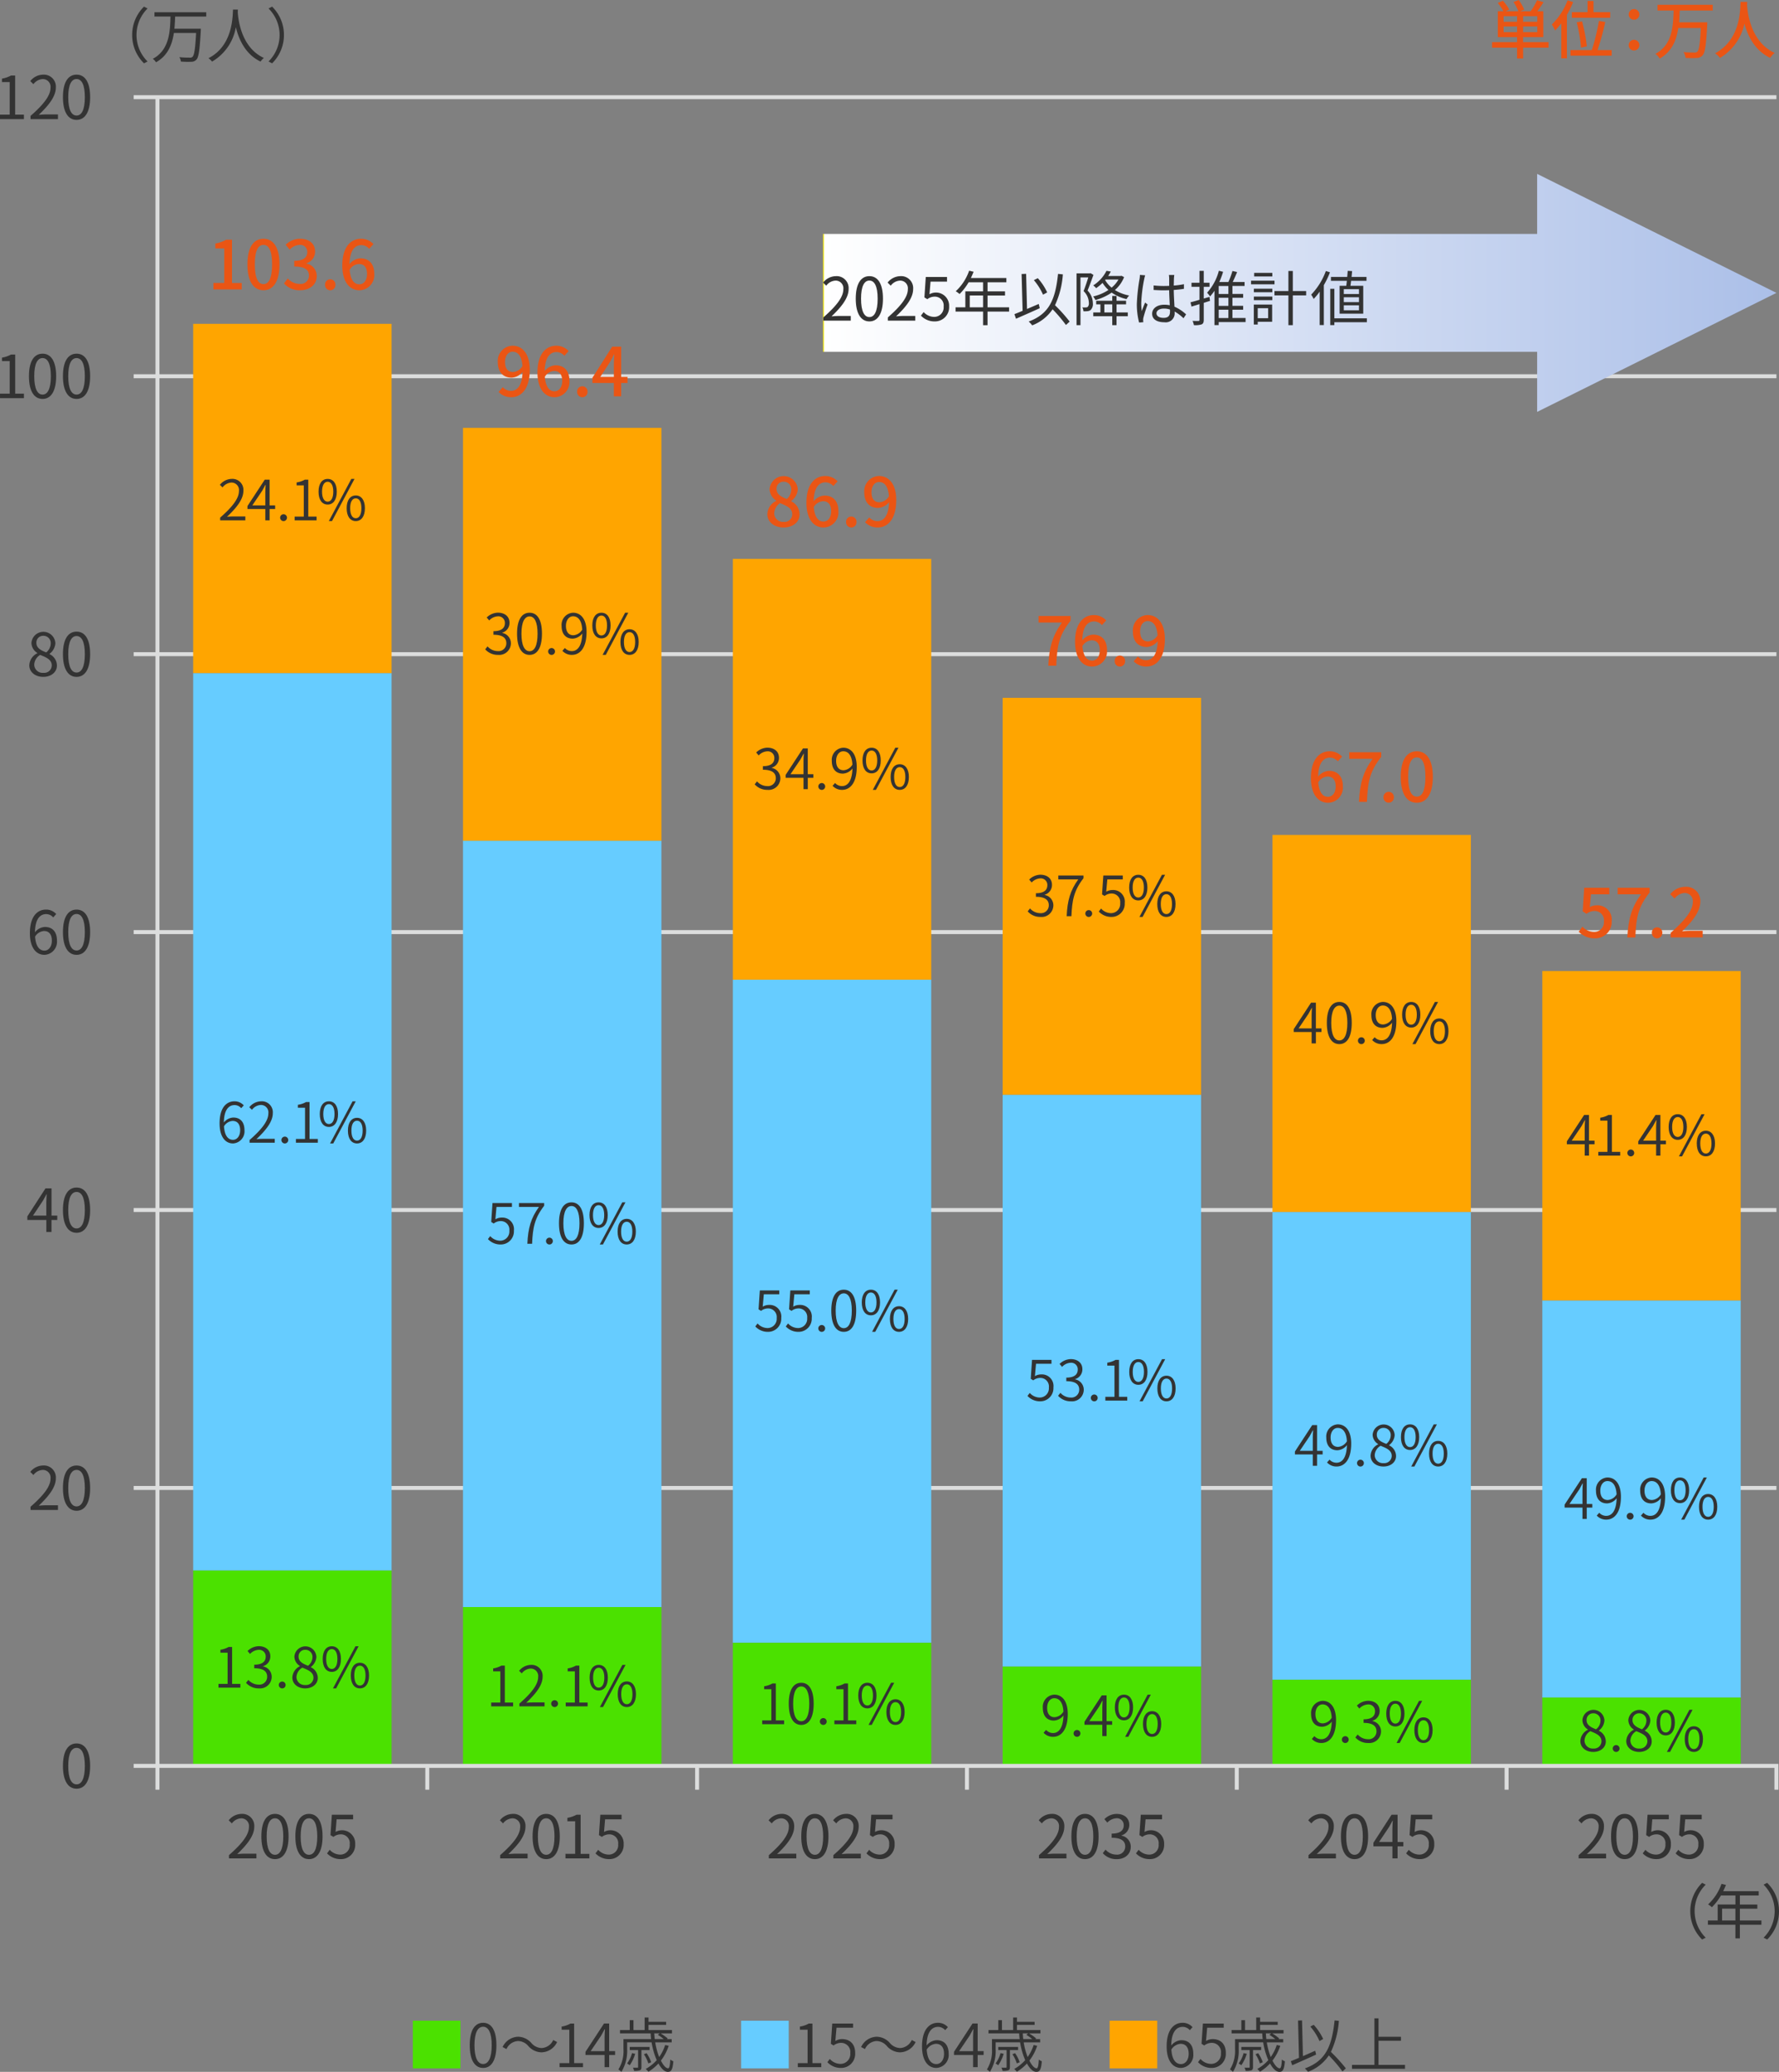 <svg xmlns="http://www.w3.org/2000/svg" xmlns:xlink="http://www.w3.org/1999/xlink" width="448.333" height="521.827" viewBox="0 0 448.333 521.827">
  <rect x="0" y="0" width="448.333" height="521.827" fill="#808080" stroke="none"/>
  <defs>
    <linearGradient id="linear-gradient" y1="0.5" x2="1" y2="0.5" gradientUnits="objectBoundingBox">
      <stop offset="0" stop-color="#fff21f"/>
      <stop offset="0" stop-color="#feed1f"/>
      <stop offset="0" stop-color="#f8c423"/>
      <stop offset="0" stop-color="#f3a126"/>
      <stop offset="0" stop-color="#ef8729"/>
      <stop offset="0" stop-color="#ec742b"/>
      <stop offset="0" stop-color="#ea682c"/>
      <stop offset="0" stop-color="#ea652d"/>
      <stop offset="0" stop-color="#f1942e"/>
      <stop offset="0" stop-color="#fff"/>
      <stop offset="1" stop-color="#abbfe8"/>
    </linearGradient>
  </defs>
  <g id="グループ_170" data-name="グループ 170" transform="translate(-521.281 -1553.832)">
    <path id="パス_813" data-name="パス 813" d="M637.323,2062.774v12h-12v-12Z" fill="#4be100"/>
    <path id="パス_814" data-name="パス 814" d="M639.663,2068.939c0-3.81,1.3-5.64,3.375-5.64,2.055,0,3.345,1.845,3.345,5.64,0,3.84-1.29,5.73-3.345,5.73C640.968,2074.669,639.663,2072.779,639.663,2068.939Zm5.535,0c0-3.21-.87-4.649-2.16-4.649-1.305,0-2.19,1.439-2.19,4.649,0,3.27.885,4.74,2.19,4.74C644.328,2073.679,645.2,2072.209,645.2,2068.939Z" fill="#333"/>
    <path id="パス_815" data-name="パス 815" d="M654.435,2069.165a3.5,3.5,0,0,0-2.61-1.276,3.418,3.418,0,0,0-2.91,2.026l-.975-.511a4.472,4.472,0,0,1,3.9-2.595,4.53,4.53,0,0,1,3.345,1.575,3.531,3.531,0,0,0,2.609,1.275,3.417,3.417,0,0,0,2.911-2.025l.975.51a4.472,4.472,0,0,1-3.9,2.595A4.532,4.532,0,0,1,654.435,2069.165Z" fill="#333"/>
    <path id="パス_816" data-name="パス 816" d="M662.3,2073.454h2.46v-8.414h-1.935v-.795a6.318,6.318,0,0,0,2.22-.75h.93v9.959h2.234v1.02H662.3Z" fill="#333"/>
    <path id="パス_817" data-name="パス 817" d="M676.3,2071.414h-1.5v3.06h-1.155v-3.06h-4.815v-.8l4.665-7.124h1.3v6.944h1.5Zm-2.655-.975v-3.569c0-.54.045-1.41.09-1.951h-.075c-.27.525-.57,1.065-.87,1.59l-2.655,3.93Z" fill="#333"/>
    <path id="パス_818" data-name="パス 818" d="M689.8,2069.089a12.3,12.3,0,0,1-1.965,3.735c.615,1.215,1.275,1.935,1.815,1.935.33,0,.479-.66.555-2.205a2.592,2.592,0,0,0,.765.435c-.165,2.07-.525,2.67-1.38,2.67-.81,0-1.65-.795-2.37-2.115a11.559,11.559,0,0,1-2.535,2.084,4.243,4.243,0,0,0-.675-.7,10.768,10.768,0,0,0,2.775-2.22,18.638,18.638,0,0,1-1.29-4.485h-6.165v1.7a10.059,10.059,0,0,1-1.455,5.744,3.609,3.609,0,0,0-.75-.615,8.77,8.77,0,0,0,1.275-5.145v-2.5h6.975c-.06-.465-.1-.96-.12-1.439h-7.725v-.84h2.46v-2.49h.93v2.49h2.82v-3.165h.975v1.094h4.44v.765h-4.44v1.306h5.91v.84h-2.865a11.833,11.833,0,0,1,1.785,1.274l-.18.165h1.185v.825h-4.14a17.52,17.52,0,0,0,.99,3.69,11.026,11.026,0,0,0,1.515-3.03Zm-8.445,2.025a9.882,9.882,0,0,1-1.38,2.88,5.1,5.1,0,0,0-.66-.45,7.8,7.8,0,0,0,1.245-2.61Zm1.575-.945v4.26c0,.449-.075.675-.375.824a4.135,4.135,0,0,1-1.485.151,2.749,2.749,0,0,0-.285-.81c.555.015.975.015,1.125.015s.18-.06.18-.195v-4.245h-2.1v-.794h4.995v.794Zm1.74,3.36a9.468,9.468,0,0,0-1.11-2.31l.675-.27a9.322,9.322,0,0,1,1.155,2.28Zm1.5-7.574c.03.479.06.974.12,1.439h2.265a13.265,13.265,0,0,0-1.485-1.064l.465-.375Z" fill="#333"/>
    <path id="パス_819" data-name="パス 819" d="M720.051,2062.774v12h-12v-12Z" fill="#6cf"/>
    <path id="パス_820" data-name="パス 820" d="M722.346,2073.454h2.46v-8.414h-1.935v-.795a6.319,6.319,0,0,0,2.22-.75h.93v9.959h2.235v1.02h-5.91Z" fill="#333"/>
    <path id="パス_821" data-name="パス 821" d="M729.791,2073.214l.615-.81a3.634,3.634,0,0,0,2.744,1.245,2.482,2.482,0,0,0,2.415-2.7,2.308,2.308,0,0,0-2.355-2.595,3.055,3.055,0,0,0-1.859.66l-.675-.42.345-5.1h5.25v1.049H732.1l-.3,3.331a3.3,3.3,0,0,1,1.71-.466c1.815,0,3.285,1.08,3.285,3.51a3.542,3.542,0,0,1-3.54,3.75A4.594,4.594,0,0,1,729.791,2073.214Z" fill="#333"/>
    <path id="パス_822" data-name="パス 822" d="M744.787,2069.165a3.5,3.5,0,0,0-2.61-1.276,3.415,3.415,0,0,0-2.909,2.026l-.976-.511a4.473,4.473,0,0,1,3.9-2.595,4.53,4.53,0,0,1,3.345,1.575,3.531,3.531,0,0,0,2.61,1.275,3.416,3.416,0,0,0,2.91-2.025l.975.51a4.47,4.47,0,0,1-3.9,2.595A4.532,4.532,0,0,1,744.787,2069.165Z" fill="#333"/>
    <path id="パス_823" data-name="パス 823" d="M759.477,2065.16a2.374,2.374,0,0,0-1.77-.841c-1.545,0-2.851,1.185-2.91,4.695a3.475,3.475,0,0,1,2.535-1.335c1.859,0,3.029,1.156,3.029,3.45a3.274,3.274,0,0,1-3.09,3.54c-2.114,0-3.629-1.83-3.629-5.415,0-4.335,1.92-5.955,4.02-5.955a3.35,3.35,0,0,1,2.505,1.095Zm-.286,5.969c0-1.53-.644-2.535-2.054-2.535a2.97,2.97,0,0,0-2.31,1.455c.15,2.325.989,3.645,2.444,3.645C758.366,2073.694,759.191,2072.644,759.191,2071.129Z" fill="#333"/>
    <path id="パス_824" data-name="パス 824" d="M769.165,2071.414h-1.5v3.06H766.51v-3.06H761.7v-.8l4.664-7.124h1.306v6.944h1.5Zm-2.655-.975v-3.569c0-.54.045-1.41.09-1.951h-.076c-.269.525-.569,1.065-.87,1.59l-2.654,3.93Z" fill="#333"/>
    <path id="パス_825" data-name="パス 825" d="M782.665,2069.089a12.339,12.339,0,0,1-1.965,3.735c.614,1.215,1.275,1.935,1.815,1.935.33,0,.479-.66.554-2.205a2.6,2.6,0,0,0,.766.435c-.165,2.07-.525,2.67-1.38,2.67-.81,0-1.65-.795-2.37-2.115a11.582,11.582,0,0,1-2.535,2.084,4.243,4.243,0,0,0-.675-.7,10.764,10.764,0,0,0,2.774-2.22,18.73,18.73,0,0,1-1.29-4.485H772.2v1.7a10.059,10.059,0,0,1-1.455,5.744,3.584,3.584,0,0,0-.75-.615,8.77,8.77,0,0,0,1.275-5.145v-2.5h6.975c-.06-.465-.1-.96-.12-1.439H770.4v-.84h2.459v-2.49h.93v2.49H776.6v-3.165h.976v1.094h4.44v.765h-4.44v1.306h5.909v.84h-2.864a11.766,11.766,0,0,1,1.784,1.274l-.18.165h1.186v.825h-4.141a17.455,17.455,0,0,0,.991,3.69,11,11,0,0,0,1.514-3.03Zm-8.445,2.025a9.88,9.88,0,0,1-1.38,2.88,5.109,5.109,0,0,0-.66-.45,7.8,7.8,0,0,0,1.245-2.61Zm1.575-.945v4.26c0,.449-.075.675-.375.824a4.134,4.134,0,0,1-1.485.151,2.749,2.749,0,0,0-.285-.81c.555.015.975.015,1.125.015s.18-.06.18-.195v-4.245h-2.1v-.794h4.995v.794Zm1.74,3.36a9.464,9.464,0,0,0-1.11-2.31l.675-.27a9.323,9.323,0,0,1,1.155,2.28Zm1.5-7.574c.029.479.06.974.119,1.439h2.266a13.264,13.264,0,0,0-1.485-1.064l.464-.375Z" fill="#333"/>
    <path id="パス_826" data-name="パス 826" d="M812.92,2062.774v12h-12v-12Z" fill="orange"/>
    <path id="パス_827" data-name="パス 827" d="M821.128,2065.16a2.371,2.371,0,0,0-1.77-.841c-1.545,0-2.85,1.185-2.91,4.695a3.478,3.478,0,0,1,2.535-1.335c1.86,0,3.03,1.156,3.03,3.45a3.275,3.275,0,0,1-3.09,3.54c-2.114,0-3.63-1.83-3.63-5.415,0-4.335,1.92-5.955,4.02-5.955a3.348,3.348,0,0,1,2.505,1.095Zm-.285,5.969c0-1.53-.645-2.535-2.055-2.535a2.968,2.968,0,0,0-2.309,1.455c.149,2.325.989,3.645,2.444,3.645C820.018,2073.694,820.843,2072.644,820.843,2071.129Z" fill="#333"/>
    <path id="パス_828" data-name="パス 828" d="M823.2,2073.214l.615-.81a3.636,3.636,0,0,0,2.745,1.245,2.483,2.483,0,0,0,2.416-2.7,2.309,2.309,0,0,0-2.356-2.595,3.057,3.057,0,0,0-1.859.66l-.675-.42.345-5.1h5.25v1.049h-4.17l-.3,3.331a3.3,3.3,0,0,1,1.71-.466c1.815,0,3.285,1.08,3.285,3.51a3.542,3.542,0,0,1-3.54,3.75A4.6,4.6,0,0,1,823.2,2073.214Z" fill="#333"/>
    <path id="パス_829" data-name="パス 829" d="M843.925,2069.089a12.339,12.339,0,0,1-1.965,3.735c.614,1.215,1.274,1.935,1.814,1.935.33,0,.48-.66.555-2.205a2.6,2.6,0,0,0,.766.435c-.165,2.07-.526,2.67-1.38,2.67-.811,0-1.651-.795-2.37-2.115a11.581,11.581,0,0,1-2.535,2.084,4.245,4.245,0,0,0-.675-.7,10.764,10.764,0,0,0,2.774-2.22,18.686,18.686,0,0,1-1.29-4.485h-6.164v1.7a10.059,10.059,0,0,1-1.455,5.744,3.611,3.611,0,0,0-.75-.615,8.768,8.768,0,0,0,1.274-5.145v-2.5H839.5c-.061-.465-.1-.96-.12-1.439h-7.725v-.84h2.46v-2.49h.93v2.49h2.819v-3.165h.976v1.094h4.439v.765H838.84v1.306h5.909v.84h-2.864a11.872,11.872,0,0,1,1.784,1.274l-.18.165h1.186v.825h-4.141a17.52,17.52,0,0,0,.99,3.69,10.972,10.972,0,0,0,1.515-3.03Zm-8.446,2.025a9.854,9.854,0,0,1-1.379,2.88,5.049,5.049,0,0,0-.661-.45,7.8,7.8,0,0,0,1.246-2.61Zm1.576-.945v4.26c0,.449-.076.675-.375.824a4.137,4.137,0,0,1-1.486.151,2.747,2.747,0,0,0-.284-.81c.555.015.975.015,1.125.015s.18-.06.18-.195v-4.245h-2.1v-.794h4.994v.794Zm1.74,3.36a9.5,9.5,0,0,0-1.11-2.31l.674-.27a9.329,9.329,0,0,1,1.156,2.28Zm1.5-7.574c.029.479.059.974.119,1.439h2.266a13.182,13.182,0,0,0-1.486-1.064l.465-.375Z" fill="#333"/>
    <path id="パス_830" data-name="パス 830" d="M852.952,2071.309c-2.085.96-4.38,1.965-6.015,2.685l-.36-1.02c.585-.225,1.29-.525,2.07-.855l-.24-9.39,1.005-.029.225,9c.99-.435,2.055-.9,3.09-1.364Zm6.659,4.245a37.016,37.016,0,0,0-3.449-4.035,10.871,10.871,0,0,1-5.25,4.125,7.905,7.905,0,0,0-.78-.855c5.22-1.89,6.809-5.535,7.484-12.089l1.08.1a22.006,22.006,0,0,1-2.009,7.83,43.242,43.242,0,0,1,3.764,4.14Zm-5.8-7.65a14.306,14.306,0,0,0-2.31-3.659l.855-.436a14.132,14.132,0,0,1,2.384,3.57Z" fill="#333"/>
    <path id="パス_831" data-name="パス 831" d="M875.366,2073.9v.99H862v-.99h5.654v-11.715h1.035v4.635h5.655v1.006h-5.655v6.074Z" fill="#333"/>
    <g id="グループ_114" data-name="グループ 114">
      <g id="グループ_71" data-name="グループ 71">
        <line id="線_6" data-name="線 6" x2="414" transform="translate(554.964 1788.592)" fill="none" stroke="#dcdddd" stroke-miterlimit="10" stroke-width="1"/>
        <g id="グループ_70" data-name="グループ 70">
          <line id="線_7" data-name="線 7" x2="414" transform="translate(554.964 1928.592)" fill="none" stroke="#dcdddd" stroke-miterlimit="10" stroke-width="1"/>
          <line id="線_8" data-name="線 8" x2="414" transform="translate(554.964 1858.592)" fill="none" stroke="#dcdddd" stroke-miterlimit="10" stroke-width="1"/>
          <line id="線_9" data-name="線 9" x2="414" transform="translate(554.964 1718.592)" fill="none" stroke="#dcdddd" stroke-miterlimit="10" stroke-width="1"/>
          <line id="線_10" data-name="線 10" x2="414" transform="translate(554.964 1648.592)" fill="none" stroke="#dcdddd" stroke-miterlimit="10" stroke-width="1"/>
          <line id="線_11" data-name="線 11" x2="414" transform="translate(554.964 1578.31)" fill="none" stroke="#dcdddd" stroke-miterlimit="10" stroke-width="1"/>
        </g>
      </g>
      <rect id="長方形_25" data-name="長方形 25" width="50" height="88" transform="translate(569.964 1635.394)" fill="orange"/>
      <rect id="長方形_26" data-name="長方形 26" width="50" height="226" transform="translate(569.964 1723.394)" fill="#6cf"/>
      <rect id="長方形_27" data-name="長方形 27" width="50" height="49" transform="translate(569.964 1949.394)" fill="#4be100"/>
      <rect id="長方形_28" data-name="長方形 28" width="50" height="104" transform="translate(637.964 1661.592)" fill="orange"/>
      <rect id="長方形_29" data-name="長方形 29" width="50" height="193" transform="translate(637.964 1765.592)" fill="#6cf"/>
      <rect id="長方形_30" data-name="長方形 30" width="50" height="40" transform="translate(637.964 1958.592)" fill="#4be100"/>
      <rect id="長方形_31" data-name="長方形 31" width="50" height="106" transform="translate(705.964 1694.592)" fill="orange"/>
      <rect id="長方形_32" data-name="長方形 32" width="50" height="167" transform="translate(705.964 1800.592)" fill="#6cf"/>
      <rect id="長方形_33" data-name="長方形 33" width="50" height="31" transform="translate(705.964 1967.592)" fill="#4be100"/>
      <rect id="長方形_34" data-name="長方形 34" width="50" height="100" transform="translate(773.964 1729.592)" fill="orange"/>
      <rect id="長方形_35" data-name="長方形 35" width="50" height="144" transform="translate(773.964 1829.592)" fill="#6cf"/>
      <rect id="長方形_36" data-name="長方形 36" width="50" height="25" transform="translate(773.964 1973.592)" fill="#4be100"/>
      <rect id="長方形_37" data-name="長方形 37" width="50" height="95" transform="translate(841.964 1764.12)" fill="orange"/>
      <rect id="長方形_38" data-name="長方形 38" width="50" height="117.783" transform="translate(841.964 1859.12)" fill="#6cf"/>
      <rect id="長方形_39" data-name="長方形 39" width="50" height="21.49" transform="translate(841.964 1976.904)" fill="#4be100"/>
      <rect id="長方形_40" data-name="長方形 40" width="50" height="83" transform="translate(909.964 1798.394)" fill="orange"/>
      <rect id="長方形_41" data-name="長方形 41" width="50" height="100" transform="translate(909.964 1881.394)" fill="#6cf"/>
      <rect id="長方形_42" data-name="長方形 42" width="50" height="17" transform="translate(909.964 1981.394)" fill="#4be100"/>
      <g id="グループ_72" data-name="グループ 72">
        <path id="パス_1034" data-name="パス 1034" d="M575.058,1625.1h2.736v-8.7h-2.243v-1.24a7.687,7.687,0,0,0,2.72-.952h1.478v10.9H582.2v1.614h-7.139Z" fill="#ea5514"/>
        <path id="パス_1035" data-name="パス 1035" d="M583.632,1620.41c0-4.335,1.581-6.442,4.046-6.442,2.447,0,4.045,2.124,4.045,6.442,0,4.352-1.6,6.528-4.045,6.528C585.213,1626.938,583.632,1624.762,583.632,1620.41Zm6.222,0c0-3.587-.9-4.9-2.176-4.9s-2.176,1.308-2.176,4.9c0,3.621.9,4.981,2.176,4.981S589.854,1624.031,589.854,1620.41Z" fill="#ea5514"/>
        <path id="パス_1036" data-name="パス 1036" d="M592.848,1625.22l.952-1.258a4.04,4.04,0,0,0,2.958,1.377,2.1,2.1,0,0,0,2.38-2.073c0-1.394-.884-2.3-3.706-2.3v-1.445c2.464,0,3.281-.935,3.281-2.192a1.751,1.751,0,0,0-1.921-1.819,3.656,3.656,0,0,0-2.5,1.189l-1.02-1.223a5.273,5.273,0,0,1,3.586-1.513c2.245,0,3.826,1.156,3.826,3.229a3.024,3.024,0,0,1-2.16,2.941v.085a3.167,3.167,0,0,1,2.584,3.128c0,2.26-1.886,3.587-4.181,3.587A5.193,5.193,0,0,1,592.848,1625.22Z" fill="#ea5514"/>
        <path id="パス_1037" data-name="パス 1037" d="M603.2,1625.578a1.312,1.312,0,1,1,2.618,0,1.31,1.31,0,1,1-2.618,0Z" fill="#ea5514"/>
        <path id="パス_1038" data-name="パス 1038" d="M614.325,1616.5a2.689,2.689,0,0,0-1.955-.936c-1.6,0-2.924,1.208-3.009,4.777a3.762,3.762,0,0,1,2.72-1.445c2.107,0,3.519,1.292,3.519,3.944a3.815,3.815,0,0,1-3.74,4.1c-2.38,0-4.317-1.989-4.317-6.239,0-4.811,2.261-6.731,4.725-6.731a4.2,4.2,0,0,1,3.128,1.343Zm-.544,6.34c0-1.615-.714-2.516-2.057-2.516a2.911,2.911,0,0,0-2.328,1.462c.2,2.482,1.1,3.654,2.447,3.654C612.931,1625.441,613.781,1624.456,613.781,1622.841Z" fill="#ea5514"/>
      </g>
      <g id="グループ_73" data-name="グループ 73">
        <path id="パス_1039" data-name="パス 1039" d="M647.99,1651.343a2.787,2.787,0,0,0,2.056.935c1.513,0,2.822-1.224,2.941-4.794a3.762,3.762,0,0,1-2.754,1.462c-2.091,0-3.5-1.309-3.5-3.926a3.826,3.826,0,0,1,3.723-4.114c2.4,0,4.335,1.938,4.335,6.069,0,4.929-2.245,6.9-4.658,6.9a4.3,4.3,0,0,1-3.2-1.326Zm4.963-5.338c-.187-2.464-1.122-3.586-2.482-3.586-1.071,0-1.921.969-1.921,2.6,0,1.6.714,2.516,2.023,2.516A3,3,0,0,0,652.953,1646.005Z" fill="#ea5514"/>
        <path id="パス_1040" data-name="パス 1040" d="M663.513,1643.439a2.688,2.688,0,0,0-1.955-.935c-1.6,0-2.924,1.207-3.009,4.776a3.76,3.76,0,0,1,2.72-1.444c2.107,0,3.519,1.292,3.519,3.943a3.814,3.814,0,0,1-3.74,4.1c-2.38,0-4.317-1.989-4.317-6.239,0-4.81,2.261-6.731,4.725-6.731a4.2,4.2,0,0,1,3.127,1.343Zm-.544,6.34c0-1.614-.714-2.516-2.057-2.516a2.914,2.914,0,0,0-2.329,1.462c.205,2.482,1.1,3.655,2.448,3.655C662.119,1652.38,662.969,1651.394,662.969,1649.779Z" fill="#ea5514"/>
        <path id="パス_1041" data-name="パス 1041" d="M666.728,1652.516a1.312,1.312,0,1,1,2.618,0,1.31,1.31,0,1,1-2.618,0Z" fill="#ea5514"/>
        <path id="パス_1042" data-name="パス 1042" d="M679.416,1650.289h-1.6v3.366h-1.836v-3.366h-5.4v-1.308l4.98-7.837h2.261v7.632h1.6Zm-3.434-1.513v-3.28c0-.68.068-1.734.1-2.414h-.068c-.306.629-.645,1.275-1,1.921l-2.465,3.773Z" fill="#ea5514"/>
      </g>
      <g id="グループ_74" data-name="グループ 74">
        <path id="パス_1043" data-name="パス 1043" d="M714.666,1683.355a3.831,3.831,0,0,1,2.243-3.366v-.085a3.537,3.537,0,0,1-1.683-2.923,3.565,3.565,0,0,1,7.106.084,3.891,3.891,0,0,1-1.649,2.941v.085a3.678,3.678,0,0,1,2.108,3.315c0,1.852-1.632,3.281-4.046,3.281C716.4,1686.687,714.666,1685.293,714.666,1683.355Zm6.272,0c0-1.53-1.377-2.108-3.077-2.8a3.192,3.192,0,0,0-1.462,2.618,2.19,2.19,0,0,0,2.38,2.107A1.936,1.936,0,0,0,720.938,1683.355Zm-.255-6.171a1.856,1.856,0,0,0-1.921-2.022,1.713,1.713,0,0,0-1.785,1.819c0,1.359,1.19,1.988,2.584,2.532A3.167,3.167,0,0,0,720.683,1677.184Z" fill="#ea5514"/>
        <path id="パス_1044" data-name="パス 1044" d="M731.292,1676.25a2.688,2.688,0,0,0-1.955-.935c-1.6,0-2.923,1.207-3.008,4.776a3.758,3.758,0,0,1,2.719-1.445c2.108,0,3.519,1.292,3.519,3.944a3.814,3.814,0,0,1-3.739,4.1c-2.38,0-4.318-1.989-4.318-6.239,0-4.811,2.261-6.731,4.725-6.731a4.2,4.2,0,0,1,3.128,1.343Zm-.543,6.34c0-1.615-.714-2.516-2.058-2.516a2.911,2.911,0,0,0-2.328,1.462c.2,2.482,1.1,3.654,2.447,3.654C729.9,1685.19,730.749,1684.2,730.749,1682.59Z" fill="#ea5514"/>
        <path id="パス_1045" data-name="パス 1045" d="M734.507,1685.327a1.312,1.312,0,1,1,2.618,0,1.31,1.31,0,1,1-2.618,0Z" fill="#ea5514"/>
        <path id="パス_1046" data-name="パス 1046" d="M740.345,1684.154a2.79,2.79,0,0,0,2.057.934c1.513,0,2.821-1.223,2.94-4.793a3.76,3.76,0,0,1-2.754,1.462c-2.09,0-3.5-1.309-3.5-3.927a3.826,3.826,0,0,1,3.723-4.113c2.4,0,4.335,1.937,4.335,6.068,0,4.929-2.244,6.9-4.657,6.9a4.294,4.294,0,0,1-3.2-1.327Zm4.963-5.338c-.186-2.464-1.122-3.586-2.481-3.586-1.072,0-1.921.968-1.921,2.6,0,1.6.714,2.516,2.022,2.516A3,3,0,0,0,745.308,1678.816Z" fill="#ea5514"/>
      </g>
      <g id="グループ_75" data-name="グループ 75">
        <path id="パス_1047" data-name="パス 1047" d="M788.9,1710.631h-5.88v-1.649h8.056v1.19c-2.94,3.671-3.4,6.425-3.6,11.321h-2.006C785.687,1716.92,786.486,1714,788.9,1710.631Z" fill="#ea5514"/>
        <path id="パス_1048" data-name="パス 1048" d="M798.988,1711.277a2.688,2.688,0,0,0-1.955-.935c-1.6,0-2.924,1.207-3.009,4.776a3.762,3.762,0,0,1,2.72-1.445c2.108,0,3.519,1.292,3.519,3.944a3.814,3.814,0,0,1-3.74,4.1c-2.379,0-4.317-1.989-4.317-6.239,0-4.81,2.261-6.731,4.725-6.731a4.2,4.2,0,0,1,3.128,1.343Zm-.544,6.34c0-1.614-.714-2.516-2.057-2.516a2.911,2.911,0,0,0-2.328,1.462c.2,2.482,1.1,3.655,2.447,3.655C797.594,1720.218,798.444,1719.232,798.444,1717.617Z" fill="#ea5514"/>
        <path id="パス_1049" data-name="パス 1049" d="M802.2,1720.354a1.312,1.312,0,1,1,2.618,0,1.31,1.31,0,1,1-2.618,0Z" fill="#ea5514"/>
        <path id="パス_1050" data-name="パス 1050" d="M808.041,1719.181a2.788,2.788,0,0,0,2.057.935c1.512,0,2.821-1.224,2.94-4.794a3.76,3.76,0,0,1-2.754,1.462c-2.091,0-3.5-1.309-3.5-3.927a3.826,3.826,0,0,1,3.723-4.113c2.4,0,4.335,1.938,4.335,6.069,0,4.929-2.244,6.9-4.657,6.9a4.3,4.3,0,0,1-3.2-1.326Zm4.963-5.338c-.187-2.464-1.122-3.586-2.482-3.586-1.071,0-1.92.969-1.92,2.6,0,1.6.713,2.517,2.022,2.517A3,3,0,0,0,813,1713.843Z" fill="#ea5514"/>
      </g>
      <g id="グループ_76" data-name="グループ 76">
        <path id="パス_1051" data-name="パス 1051" d="M858.433,1745.583a2.69,2.69,0,0,0-1.955-.935c-1.6,0-2.924,1.207-3.009,4.776a3.757,3.757,0,0,1,2.719-1.444c2.108,0,3.519,1.292,3.519,3.943a3.813,3.813,0,0,1-3.739,4.1c-2.38,0-4.318-1.989-4.318-6.239,0-4.81,2.261-6.731,4.725-6.731a4.2,4.2,0,0,1,3.128,1.343Zm-.544,6.34c0-1.614-.714-2.516-2.058-2.516a2.912,2.912,0,0,0-2.328,1.462c.2,2.482,1.1,3.655,2.447,3.655C857.038,1754.524,857.889,1753.538,857.889,1751.923Z" fill="#ea5514"/>
        <path id="パス_1052" data-name="パス 1052" d="M867.19,1744.937h-5.88v-1.649h8.056v1.19c-2.94,3.671-3.4,6.425-3.6,11.321h-2.006C863.979,1751.226,864.777,1748.3,867.19,1744.937Z" fill="#ea5514"/>
        <path id="パス_1053" data-name="パス 1053" d="M869.939,1754.66a1.312,1.312,0,1,1,2.619,0,1.31,1.31,0,1,1-2.619,0Z" fill="#ea5514"/>
        <path id="パス_1054" data-name="パス 1054" d="M874.286,1749.493c0-4.335,1.581-6.443,4.046-6.443,2.447,0,4.045,2.125,4.045,6.443,0,4.351-1.6,6.527-4.045,6.527C875.867,1756.02,874.286,1753.844,874.286,1749.493Zm6.222,0c0-3.587-.9-4.9-2.176-4.9s-2.176,1.309-2.176,4.9c0,3.62.9,4.98,2.176,4.98S880.508,1753.113,880.508,1749.493Z" fill="#ea5514"/>
      </g>
      <g id="グループ_77" data-name="グループ 77">
        <path id="パス_1055" data-name="パス 1055" d="M919.144,1788.495l.934-1.275a4,4,0,0,0,2.924,1.343,2.445,2.445,0,0,0,2.482-2.668,2.321,2.321,0,0,0-2.38-2.618,3.289,3.289,0,0,0-2.005.714l-.953-.629.375-5.933h6.339v1.649h-4.639l-.289,3.213a3.521,3.521,0,0,1,1.716-.442,3.6,3.6,0,0,1,3.808,3.977,4.128,4.128,0,0,1-4.216,4.335A5.534,5.534,0,0,1,919.144,1788.495Z" fill="#ea5514"/>
        <path id="パス_1056" data-name="パス 1056" d="M934.833,1779.078h-5.881v-1.649h8.057v1.19c-2.941,3.672-3.4,6.425-3.6,11.321H931.4C931.621,1785.367,932.42,1782.444,934.833,1779.078Z" fill="#ea5514"/>
        <path id="パス_1057" data-name="パス 1057" d="M937.583,1788.8a1.312,1.312,0,1,1,2.618,0,1.31,1.31,0,1,1-2.618,0Z" fill="#ea5514"/>
        <path id="パス_1058" data-name="パス 1058" d="M942.3,1788.8c3.688-3.263,5.593-5.694,5.593-7.751a2.04,2.04,0,0,0-2.125-2.3,3.392,3.392,0,0,0-2.465,1.394l-1.106-1.088a4.911,4.911,0,0,1,3.808-1.87,3.538,3.538,0,0,1,3.774,3.757c0,2.414-1.921,4.912-4.573,7.445.647-.068,1.428-.119,2.04-.119h3.128v1.666H942.3Z" fill="#ea5514"/>
      </g>
      <g id="グループ_78" data-name="グループ 78">
        <path id="パス_1059" data-name="パス 1059" d="M578.979,2021.076c3.45-3.014,5.041-5.2,5.041-7.094a1.934,1.934,0,0,0-2.026-2.175,3.079,3.079,0,0,0-2.28,1.275l-.795-.78a4.207,4.207,0,0,1,3.24-1.62,3.016,3.016,0,0,1,3.2,3.255c0,2.19-1.725,4.424-4.3,6.869.57-.045,1.245-.1,1.8-.1h3.044v1.185h-6.915Z" fill="#333"/>
        <path id="パス_1060" data-name="パス 1060" d="M587.15,2016.352c0-3.825,1.335-5.67,3.435-5.67,2.085,0,3.42,1.86,3.42,5.67s-1.335,5.729-3.42,5.729C588.485,2022.081,587.15,2020.176,587.15,2016.352Zm5.52,0c0-3.21-.84-4.56-2.085-4.56-1.26,0-2.1,1.35-2.1,4.56,0,3.239.84,4.634,2.1,4.634C591.83,2020.986,592.67,2019.591,592.67,2016.352Z" fill="#333"/>
        <path id="パス_1061" data-name="パス 1061" d="M595.717,2016.352c0-3.825,1.335-5.67,3.434-5.67s3.42,1.86,3.42,5.67-1.335,5.729-3.42,5.729S595.717,2020.176,595.717,2016.352Zm5.519,0c0-3.21-.84-4.56-2.085-4.56s-2.1,1.35-2.1,4.56c0,3.239.84,4.634,2.1,4.634S601.236,2019.591,601.236,2016.352Z" fill="#333"/>
        <path id="パス_1062" data-name="パス 1062" d="M603.7,2020.627l.675-.9a3.613,3.613,0,0,0,2.7,1.215,2.377,2.377,0,0,0,2.34-2.6,2.225,2.225,0,0,0-2.28-2.505,2.987,2.987,0,0,0-1.829.645l-.736-.449.345-5.145h5.354v1.17h-4.154l-.27,3.18a3.314,3.314,0,0,1,4.95,3.059,3.571,3.571,0,0,1-3.6,3.78A4.674,4.674,0,0,1,603.7,2020.627Z" fill="#333"/>
      </g>
      <g id="グループ_79" data-name="グループ 79">
        <path id="パス_1063" data-name="パス 1063" d="M537.144,1998.613c0-3.825,1.335-5.67,3.434-5.67s3.42,1.86,3.42,5.67-1.335,5.729-3.42,5.729S537.144,2002.438,537.144,1998.613Zm5.519,0c0-3.21-.84-4.56-2.085-4.56-1.26,0-2.1,1.35-2.1,4.56,0,3.24.839,4.635,2.1,4.635C541.823,2003.248,542.663,2001.853,542.663,1998.613Z" fill="#333"/>
      </g>
      <g id="グループ_80" data-name="グループ 80">
        <path id="パス_1064" data-name="パス 1064" d="M528.974,1933.331c3.449-3.015,5.04-5.2,5.04-7.1a1.933,1.933,0,0,0-2.026-2.175,3.084,3.084,0,0,0-2.28,1.275l-.795-.78a4.21,4.21,0,0,1,3.24-1.62,3.017,3.017,0,0,1,3.2,3.255c0,2.19-1.726,4.425-4.306,6.87.57-.045,1.245-.1,1.8-.1h3.044v1.185h-6.914Z" fill="#333"/>
        <path id="パス_1065" data-name="パス 1065" d="M537.145,1928.606c0-3.824,1.334-5.67,3.434-5.67s3.42,1.86,3.42,5.67c0,3.825-1.335,5.73-3.42,5.73S537.145,1932.431,537.145,1928.606Zm5.519,0c0-3.21-.84-4.56-2.085-4.56-1.26,0-2.1,1.35-2.1,4.56,0,3.24.84,4.635,2.1,4.635C541.824,1933.241,542.664,1931.846,542.664,1928.606Z" fill="#333"/>
      </g>
      <g id="グループ_81" data-name="グループ 81">
        <path id="パス_1066" data-name="パス 1066" d="M535.712,1861.1h-1.455v3.029h-1.3V1861.1h-4.785v-.9l4.575-7.065h1.515v6.869h1.455Zm-2.76-1.1v-3.374c0-.54.06-1.425.09-1.995h-.06c-.27.54-.57,1.08-.885,1.62l-2.505,3.749Z" fill="#333"/>
        <path id="パス_1067" data-name="パス 1067" d="M537.144,1858.6c0-3.825,1.335-5.67,3.434-5.67s3.42,1.86,3.42,5.67-1.335,5.729-3.42,5.729S537.144,1862.424,537.144,1858.6Zm5.519,0c0-3.21-.84-4.56-2.085-4.56-1.26,0-2.1,1.35-2.1,4.56,0,3.239.839,4.634,2.1,4.634C541.823,1863.234,542.663,1861.839,542.663,1858.6Z" fill="#333"/>
      </g>
      <g id="グループ_82" data-name="グループ 82">
        <path id="パス_1068" data-name="パス 1068" d="M534.693,1784.9a2.324,2.324,0,0,0-1.769-.839c-1.5,0-2.776,1.154-2.835,4.574a3.42,3.42,0,0,1,2.505-1.335c1.859,0,3.045,1.155,3.045,3.45a3.3,3.3,0,0,1-3.151,3.57c-2.114,0-3.675-1.815-3.675-5.445,0-4.3,1.935-5.955,4.066-5.955a3.374,3.374,0,0,1,2.564,1.125Zm-.344,5.85c0-1.485-.646-2.43-1.981-2.43a2.869,2.869,0,0,0-2.25,1.41c.165,2.28.99,3.525,2.37,3.525C533.538,1793.257,534.349,1792.252,534.349,1790.752Z" fill="#333"/>
        <path id="パス_1069" data-name="パス 1069" d="M537.144,1788.592c0-3.824,1.335-5.67,3.434-5.67s3.42,1.86,3.42,5.67-1.335,5.73-3.42,5.73S537.144,1792.417,537.144,1788.592Zm5.519,0c0-3.21-.84-4.56-2.085-4.56-1.26,0-2.1,1.35-2.1,4.56,0,3.24.839,4.635,2.1,4.635C541.823,1793.227,542.663,1791.832,542.663,1788.592Z" fill="#333"/>
      </g>
      <g id="グループ_83" data-name="グループ 83">
        <path id="パス_1070" data-name="パス 1070" d="M528.664,1721.391a3.524,3.524,0,0,1,2.025-3.03v-.075a3.057,3.057,0,0,1-1.485-2.535,3.021,3.021,0,0,1,6.03.1,3.605,3.605,0,0,1-1.47,2.655v.075a3.208,3.208,0,0,1,1.86,2.88c0,1.605-1.38,2.849-3.45,2.849C530.149,1724.315,528.664,1723.086,528.664,1721.391Zm5.655.045c0-1.47-1.35-2.025-2.91-2.655a2.989,2.989,0,0,0-1.5,2.49,2.108,2.108,0,0,0,2.295,2.024A1.9,1.9,0,0,0,534.319,1721.436Zm-.255-5.505a1.835,1.835,0,0,0-1.875-1.965,1.69,1.69,0,0,0-1.74,1.785c0,1.32,1.185,1.89,2.475,2.4A2.95,2.95,0,0,0,534.064,1715.931Z" fill="#333"/>
        <path id="パス_1071" data-name="パス 1071" d="M537.144,1718.586c0-3.825,1.335-5.67,3.434-5.67s3.42,1.86,3.42,5.67-1.335,5.729-3.42,5.729S537.144,1722.411,537.144,1718.586Zm5.519,0c0-3.21-.84-4.56-2.085-4.56-1.26,0-2.1,1.35-2.1,4.56,0,3.24.839,4.635,2.1,4.635C541.823,1723.221,542.663,1721.826,542.663,1718.586Z" fill="#333"/>
      </g>
      <g id="グループ_84" data-name="グループ 84">
        <path id="パス_1072" data-name="パス 1072" d="M521.284,1652.974h2.445v-8.2h-1.951v-.87a6.967,6.967,0,0,0,2.281-.78h1.049v9.855h2.205v1.14h-6.029Z" fill="#333"/>
        <path id="パス_1073" data-name="パス 1073" d="M528.577,1648.579c0-3.825,1.335-5.67,3.435-5.67,2.085,0,3.42,1.86,3.42,5.67,0,3.825-1.335,5.73-3.42,5.73C529.912,1654.309,528.577,1652.4,528.577,1648.579Zm5.52,0c0-3.21-.84-4.56-2.085-4.56-1.26,0-2.1,1.35-2.1,4.56,0,3.24.84,4.635,2.1,4.635C533.257,1653.214,534.1,1651.819,534.1,1648.579Z" fill="#333"/>
        <path id="パス_1074" data-name="パス 1074" d="M537.144,1648.579c0-3.825,1.335-5.67,3.434-5.67s3.42,1.86,3.42,5.67c0,3.825-1.335,5.73-3.42,5.73S537.144,1652.4,537.144,1648.579Zm5.519,0c0-3.21-.84-4.56-2.085-4.56-1.26,0-2.1,1.35-2.1,4.56,0,3.24.839,4.635,2.1,4.635C541.823,1653.214,542.663,1651.819,542.663,1648.579Z" fill="#333"/>
      </g>
      <g id="グループ_85" data-name="グループ 85">
        <path id="パス_1075" data-name="パス 1075" d="M521.281,1582.7h2.445v-8.2h-1.951v-.87a6.967,6.967,0,0,0,2.281-.78H525.1v9.854h2.206v1.14h-6.03Z" fill="#333"/>
        <path id="パス_1076" data-name="パス 1076" d="M528.973,1583.027c3.449-3.014,5.04-5.2,5.04-7.094a1.933,1.933,0,0,0-2.026-2.175,3.081,3.081,0,0,0-2.28,1.275l-.795-.78a4.207,4.207,0,0,1,3.24-1.62,3.017,3.017,0,0,1,3.2,3.255c0,2.19-1.726,4.425-4.306,6.869.57-.045,1.245-.1,1.8-.1h3.044v1.185h-6.914Z" fill="#333"/>
        <path id="パス_1077" data-name="パス 1077" d="M537.144,1578.3c0-3.825,1.335-5.67,3.434-5.67s3.42,1.86,3.42,5.67c0,3.825-1.335,5.729-3.42,5.729S537.144,1582.128,537.144,1578.3Zm5.519,0c0-3.21-.84-4.56-2.085-4.56-1.26,0-2.1,1.35-2.1,4.56,0,3.24.839,4.635,2.1,4.635C541.823,1582.938,542.663,1581.543,542.663,1578.3Z" fill="#333"/>
      </g>
      <g id="グループ_86" data-name="グループ 86">
        <path id="パス_1078" data-name="パス 1078" d="M647.326,2021.076c3.449-3.014,5.04-5.2,5.04-7.094a1.933,1.933,0,0,0-2.026-2.175,3.081,3.081,0,0,0-2.28,1.275l-.795-.78a4.208,4.208,0,0,1,3.24-1.62,3.017,3.017,0,0,1,3.2,3.255c0,2.19-1.726,4.424-4.306,6.869.57-.045,1.245-.1,1.8-.1h3.044v1.185h-6.914Z" fill="#333"/>
        <path id="パス_1079" data-name="パス 1079" d="M655.5,2016.352c0-3.825,1.335-5.67,3.434-5.67s3.42,1.86,3.42,5.67-1.335,5.729-3.42,5.729S655.5,2020.176,655.5,2016.352Zm5.519,0c0-3.21-.84-4.56-2.085-4.56-1.26,0-2.1,1.35-2.1,4.56,0,3.239.839,4.634,2.1,4.634C660.176,2020.986,661.016,2019.591,661.016,2016.352Z" fill="#333"/>
        <path id="パス_1080" data-name="パス 1080" d="M663.785,2020.746h2.444v-8.2h-1.95v-.87a6.966,6.966,0,0,0,2.28-.78h1.05v9.854h2.205v1.14h-6.029Z" fill="#333"/>
        <path id="パス_1081" data-name="パス 1081" d="M671.357,2020.627l.675-.9a3.613,3.613,0,0,0,2.7,1.215,2.377,2.377,0,0,0,2.34-2.6,2.226,2.226,0,0,0-2.28-2.505,2.992,2.992,0,0,0-1.83.645l-.735-.449.345-5.145h5.354v1.17h-4.154l-.271,3.18a3.315,3.315,0,0,1,4.951,3.059,3.571,3.571,0,0,1-3.6,3.78A4.674,4.674,0,0,1,671.357,2020.627Z" fill="#333"/>
      </g>
      <g id="グループ_87" data-name="グループ 87">
        <path id="パス_1082" data-name="パス 1082" d="M715.039,2021.076c3.449-3.014,5.04-5.2,5.04-7.094a1.933,1.933,0,0,0-2.025-2.175,3.081,3.081,0,0,0-2.281,1.275l-.794-.78a4.205,4.205,0,0,1,3.24-1.62,3.016,3.016,0,0,1,3.2,3.255c0,2.19-1.726,4.424-4.306,6.869.571-.045,1.246-.1,1.8-.1h3.044v1.185h-6.914Z" fill="#333"/>
        <path id="パス_1083" data-name="パス 1083" d="M723.21,2016.352c0-3.825,1.335-5.67,3.435-5.67,2.084,0,3.419,1.86,3.419,5.67s-1.335,5.729-3.419,5.729C724.545,2022.081,723.21,2020.176,723.21,2016.352Zm5.519,0c0-3.21-.839-4.56-2.084-4.56-1.26,0-2.1,1.35-2.1,4.56,0,3.239.84,4.634,2.1,4.634C727.89,2020.986,728.729,2019.591,728.729,2016.352Z" fill="#333"/>
        <path id="パス_1084" data-name="パス 1084" d="M731.3,2021.076c3.449-3.014,5.04-5.2,5.04-7.094a1.933,1.933,0,0,0-2.025-2.175,3.081,3.081,0,0,0-2.281,1.275l-.795-.78a4.209,4.209,0,0,1,3.241-1.62,3.017,3.017,0,0,1,3.2,3.255c0,2.19-1.726,4.424-4.306,6.869.571-.045,1.245-.1,1.8-.1h3.044v1.185H731.3Z" fill="#333"/>
        <path id="パス_1085" data-name="パス 1085" d="M739.643,2020.627l.674-.9a3.614,3.614,0,0,0,2.7,1.215,2.376,2.376,0,0,0,2.339-2.6,2.225,2.225,0,0,0-2.28-2.505,2.992,2.992,0,0,0-1.829.645l-.735-.449.344-5.145h5.355v1.17h-4.154l-.271,3.18a3.314,3.314,0,0,1,4.95,3.059,3.571,3.571,0,0,1-3.6,3.78A4.674,4.674,0,0,1,739.643,2020.627Z" fill="#333"/>
      </g>
      <g id="グループ_88" data-name="グループ 88">
        <path id="パス_1086" data-name="パス 1086" d="M783.117,2021.076c3.449-3.014,5.04-5.2,5.04-7.094a1.933,1.933,0,0,0-2.025-2.175,3.078,3.078,0,0,0-2.28,1.275l-.795-.78a4.205,4.205,0,0,1,3.24-1.62,3.016,3.016,0,0,1,3.2,3.255c0,2.19-1.725,4.424-4.3,6.869.57-.045,1.245-.1,1.8-.1h3.044v1.185h-6.914Z" fill="#333"/>
        <path id="パス_1087" data-name="パス 1087" d="M791.288,2016.352c0-3.825,1.335-5.67,3.435-5.67,2.085,0,3.42,1.86,3.42,5.67s-1.335,5.729-3.42,5.729C792.623,2022.081,791.288,2020.176,791.288,2016.352Zm5.52,0c0-3.21-.84-4.56-2.085-4.56-1.26,0-2.1,1.35-2.1,4.56,0,3.239.84,4.634,2.1,4.634C795.968,2020.986,796.808,2019.591,796.808,2016.352Z" fill="#333"/>
        <path id="パス_1088" data-name="パス 1088" d="M799.2,2020.581l.691-.9a3.629,3.629,0,0,0,2.729,1.26,2.024,2.024,0,0,0,2.235-2.04c0-1.319-.884-2.2-3.42-2.2v-1.049c2.265,0,3.045-.915,3.045-2.1a1.717,1.717,0,0,0-1.86-1.769,3.427,3.427,0,0,0-2.279,1.095l-.736-.87a4.4,4.4,0,0,1,3.076-1.32c1.844,0,3.194.99,3.194,2.759a2.742,2.742,0,0,1-1.965,2.656v.059a2.827,2.827,0,0,1,2.34,2.79c0,1.965-1.574,3.135-3.525,3.135A4.555,4.555,0,0,1,799.2,2020.581Z" fill="#333"/>
        <path id="パス_1089" data-name="パス 1089" d="M807.563,2020.627l.675-.9a3.613,3.613,0,0,0,2.7,1.215,2.376,2.376,0,0,0,2.34-2.6,2.225,2.225,0,0,0-2.28-2.505,2.992,2.992,0,0,0-1.829.645l-.735-.449.344-5.145h5.355v1.17h-4.154l-.271,3.18a3.314,3.314,0,0,1,4.95,3.059,3.571,3.571,0,0,1-3.6,3.78A4.679,4.679,0,0,1,807.563,2020.627Z" fill="#333"/>
      </g>
      <g id="グループ_89" data-name="グループ 89">
        <path id="パス_1090" data-name="パス 1090" d="M851.041,2021.076c3.449-3.014,5.04-5.2,5.04-7.094a1.933,1.933,0,0,0-2.025-2.175,3.081,3.081,0,0,0-2.281,1.275l-.8-.78a4.209,4.209,0,0,1,3.241-1.62,3.016,3.016,0,0,1,3.2,3.255c0,2.19-1.726,4.424-4.306,6.869.571-.045,1.245-.1,1.8-.1h3.044v1.185h-6.914Z" fill="#333"/>
        <path id="パス_1091" data-name="パス 1091" d="M859.212,2016.352c0-3.825,1.335-5.67,3.434-5.67s3.42,1.86,3.42,5.67-1.335,5.729-3.42,5.729S859.212,2020.176,859.212,2016.352Zm5.519,0c0-3.21-.839-4.56-2.085-4.56s-2.1,1.35-2.1,4.56c0,3.239.84,4.634,2.1,4.634S864.731,2019.591,864.731,2016.352Z" fill="#333"/>
        <path id="パス_1092" data-name="パス 1092" d="M874.944,2018.857h-1.455v3.029h-1.3v-3.029H867.4v-.9l4.576-7.065h1.514v6.869h1.455Zm-2.759-1.1v-3.374c0-.54.059-1.426.089-1.995h-.059c-.271.54-.57,1.08-.886,1.62l-2.505,3.749Z" fill="#333"/>
        <path id="パス_1093" data-name="パス 1093" d="M875.642,2020.627l.674-.9a3.614,3.614,0,0,0,2.7,1.215,2.376,2.376,0,0,0,2.339-2.6,2.225,2.225,0,0,0-2.28-2.505,2.992,2.992,0,0,0-1.829.645l-.735-.449.344-5.145h5.355v1.17h-4.154l-.271,3.18a3.314,3.314,0,0,1,4.95,3.059,3.571,3.571,0,0,1-3.6,3.78A4.674,4.674,0,0,1,875.642,2020.627Z" fill="#333"/>
      </g>
      <g id="グループ_90" data-name="グループ 90">
        <path id="パス_1094" data-name="パス 1094" d="M919.117,2021.076c3.449-3.014,5.04-5.2,5.04-7.094a1.933,1.933,0,0,0-2.025-2.175,3.078,3.078,0,0,0-2.28,1.275l-.795-.78a4.205,4.205,0,0,1,3.24-1.62,3.016,3.016,0,0,1,3.2,3.255c0,2.19-1.725,4.424-4.3,6.869.57-.045,1.245-.1,1.8-.1h3.044v1.185h-6.914Z" fill="#333"/>
        <path id="パス_1095" data-name="パス 1095" d="M927.288,2016.352c0-3.825,1.335-5.67,3.435-5.67,2.085,0,3.42,1.86,3.42,5.67s-1.335,5.729-3.42,5.729C928.623,2022.081,927.288,2020.176,927.288,2016.352Zm5.52,0c0-3.21-.84-4.56-2.085-4.56-1.26,0-2.1,1.35-2.1,4.56,0,3.239.84,4.634,2.1,4.634C931.968,2020.986,932.808,2019.591,932.808,2016.352Z" fill="#333"/>
        <path id="パス_1096" data-name="パス 1096" d="M935.274,2020.627l.675-.9a3.613,3.613,0,0,0,2.7,1.215,2.376,2.376,0,0,0,2.34-2.6,2.225,2.225,0,0,0-2.28-2.505,2.992,2.992,0,0,0-1.829.645l-.735-.449.344-5.145h5.355v1.17h-4.155l-.27,3.18a3.314,3.314,0,0,1,4.95,3.059,3.571,3.571,0,0,1-3.6,3.78A4.679,4.679,0,0,1,935.274,2020.627Z" fill="#333"/>
        <path id="パス_1097" data-name="パス 1097" d="M943.566,2020.627l.675-.9a3.613,3.613,0,0,0,2.7,1.215,2.376,2.376,0,0,0,2.34-2.6,2.225,2.225,0,0,0-2.28-2.505,2.992,2.992,0,0,0-1.829.645l-.735-.449.344-5.145h5.355v1.17h-4.155l-.27,3.18a3.314,3.314,0,0,1,4.95,3.059,3.571,3.571,0,0,1-3.6,3.78A4.679,4.679,0,0,1,943.566,2020.627Z" fill="#333"/>
      </g>
      <g id="グループ_91" data-name="グループ 91">
        <path id="パス_1098" data-name="パス 1098" d="M947.257,2035.187a9.965,9.965,0,0,1,2.984-7.14l.9.465a9.379,9.379,0,0,0,0,13.349l-.9.465A9.965,9.965,0,0,1,947.257,2035.187Z" fill="#333"/>
        <path id="パス_1099" data-name="パス 1099" d="M965.181,2038.607h-5.43v3.434h-1.125v-3.434H951.7v-1.081h2.46v-4.02h4.47v-2.279h-3.645a13.846,13.846,0,0,1-2.28,2.955,6.89,6.89,0,0,0-.96-.7,12.7,12.7,0,0,0,3.375-5.175l1.125.27c-.21.525-.45,1.065-.689,1.575h8.939v1.08h-4.74v2.279h4.4v1.051h-4.4v2.969h5.43Zm-6.555-1.081v-2.969h-3.359v2.969Z" fill="#333"/>
        <path id="パス_1100" data-name="パス 1100" d="M969.614,2035.187a9.966,9.966,0,0,1-2.985,7.139l-.9-.465a9.379,9.379,0,0,0,0-13.349l.9-.465A9.966,9.966,0,0,1,969.614,2035.187Z" fill="#333"/>
      </g>
      <g id="グループ_92" data-name="グループ 92">
        <path id="パス_1101" data-name="パス 1101" d="M554.587,1562.642a9.965,9.965,0,0,1,2.984-7.14l.9.465a9.379,9.379,0,0,0,0,13.349l-.9.465A9.964,9.964,0,0,1,554.587,1562.642Z" fill="#333"/>
        <path id="パス_1102" data-name="パス 1102" d="M565.412,1558.007c-.03.99-.075,2.025-.18,3.059h6.66s0,.391-.015.541c-.271,4.83-.51,6.614-1.1,7.244a1.7,1.7,0,0,1-1.275.54,20.892,20.892,0,0,1-2.64-.06,2.257,2.257,0,0,0-.389-1.1,24.855,24.855,0,0,0,2.609.121.905.905,0,0,0,.705-.2c.45-.405.705-2.054.915-6.014H565.1c-.436,2.939-1.545,5.73-4.5,7.379a3.2,3.2,0,0,0-.811-.87c4.155-2.2,4.365-6.824,4.455-10.649h-4.035v-1.08h13.05v1.08Z" fill="#333"/>
        <path id="パス_1103" data-name="パス 1103" d="M581.229,1556.252c-.016.2-.016.435-.031.69.135,1.98.946,8.91,6.585,11.489a3.363,3.363,0,0,0-.825.915c-3.87-1.83-5.52-5.67-6.239-8.669a12.421,12.421,0,0,1-6,8.669,4.153,4.153,0,0,0-.9-.855c6.076-3.1,6.076-10.259,6.18-12.239Z" fill="#333"/>
        <path id="パス_1104" data-name="パス 1104" d="M592.839,1562.642a9.969,9.969,0,0,1-2.985,7.139l-.9-.465a9.381,9.381,0,0,0,0-13.349l.9-.465A9.97,9.97,0,0,1,592.839,1562.642Z" fill="#333"/>
      </g>
      <g id="グループ_93" data-name="グループ 93">
        <path id="パス_1105" data-name="パス 1105" d="M911.542,1565.837h-6.419v2.737H903.6v-2.737H897.3v-1.393H903.6v-1.264h-4.851v-6.515h1.409a11.486,11.486,0,0,0-1.425-2.08l1.3-.577a12.483,12.483,0,0,1,1.6,2.225l-.9.432h3.2a11.675,11.675,0,0,0-1.232-2.321l1.328-.512a11.8,11.8,0,0,1,1.362,2.417l-1.025.416h2.656a15.174,15.174,0,0,0,1.618-2.785l1.632.513c-.5.784-1.056,1.6-1.569,2.272h1.505v6.515h-5.09v1.264h6.419Zm-7.939-7.923h-3.394v1.408H903.6Zm0,4.017v-1.424h-3.394v1.424Zm5.089-4.017h-3.569v1.408h3.569Zm0,2.593h-3.569v1.424h3.569Z" fill="#ea5514"/>
        <path id="パス_1106" data-name="パス 1106" d="M917.732,1554.36a23.564,23.564,0,0,1-1.568,3.2v10.964h-1.408v-8.836a18.217,18.217,0,0,1-1.569,1.825,16.243,16.243,0,0,0-.816-1.52,17.021,17.021,0,0,0,3.969-6.083Zm9.717,12.085v1.409H917.061v-1.409h5.377a52.852,52.852,0,0,0,1.793-7.347l1.6.273a63.986,63.986,0,0,1-1.953,7.074Zm-6.083-9.556v-2.817h1.5v2.817h4.21v1.409h-9.668v-1.409Zm-1.648,8.932a38.692,38.692,0,0,0-1.089-6.371l1.345-.239a39.778,39.778,0,0,1,1.216,6.29Z" fill="#ea5514"/>
        <path id="パス_1107" data-name="パス 1107" d="M931.734,1557.466a1.345,1.345,0,0,1,2.69,0,1.345,1.345,0,0,1-2.69,0Zm0,7.763a1.345,1.345,0,1,1,1.345,1.313A1.313,1.313,0,0,1,931.734,1565.229Z" fill="#ea5514"/>
        <path id="パス_1108" data-name="パス 1108" d="M944.591,1556.489c-.032.977-.064,1.969-.16,2.961h7.107s0,.481-.017.689c-.271,5.026-.543,6.947-1.167,7.635a1.978,1.978,0,0,1-1.505.656,20.332,20.332,0,0,1-2.786-.016,3.479,3.479,0,0,0-.511-1.456c1.135.095,2.272.095,2.705.095a.9.9,0,0,0,.752-.192c.464-.4.7-2.08.912-5.97h-5.682c-.465,3.073-1.617,5.939-4.69,7.7a4.472,4.472,0,0,0-1.072-1.2c4.273-2.305,4.449-6.915,4.578-10.9h-4.05v-1.456h13.909v1.456Z" fill="#ea5514"/>
        <path id="パス_1109" data-name="パス 1109" d="M961.607,1554.313c-.015.224-.015.5-.047.784.143,2.129.976,9.316,6.962,12.069a4.82,4.82,0,0,0-1.136,1.248c-3.874-1.872-5.651-5.538-6.483-8.627a13.285,13.285,0,0,1-6.163,8.643,5.075,5.075,0,0,0-1.232-1.168c6.4-3.41,6.306-10.837,6.419-12.949Z" fill="#ea5514"/>
      </g>
      <path id="パス_1110" data-name="パス 1110" d="M968.964,1627.6l-60.3-29.971v15.121H728.7v29.7H908.664v15.121Z" fill="url(#linear-gradient)"/>
      <g id="グループ_94" data-name="グループ 94">
        <path id="パス_1111" data-name="パス 1111" d="M576.764,1684.2c3.278-2.857,4.735-4.931,4.735-6.709a1.879,1.879,0,0,0-1.947-2.116,3,3,0,0,0-2.186,1.219l-.672-.644a3.9,3.9,0,0,1,2.984-1.5,2.766,2.766,0,0,1,2.941,3c0,2.073-1.625,4.188-4.132,6.541.546-.056,1.162-.084,1.681-.084h2.941v.981h-6.345Z" fill="#333"/>
        <path id="パス_1112" data-name="パス 1112" d="M590.622,1682.034h-1.4v2.858h-1.078v-2.858h-4.5v-.742l4.356-6.654h1.219v6.486h1.4Zm-2.479-.91v-3.334c0-.5.042-1.317.084-1.821h-.071c-.252.49-.532.994-.812,1.485l-2.48,3.67Z" fill="#333"/>
        <path id="パス_1113" data-name="パス 1113" d="M591.881,1684.177a.862.862,0,1,1,.854.9A.867.867,0,0,1,591.881,1684.177Z" fill="#333"/>
        <path id="パス_1114" data-name="パス 1114" d="M595.539,1683.939h2.3v-7.858h-1.807v-.743a5.861,5.861,0,0,0,2.074-.7h.868v9.3h2.087v.953h-5.519Z" fill="#333"/>
        <path id="パス_1115" data-name="パス 1115" d="M601.558,1677.664c0-2.059.9-3.208,2.3-3.208s2.3,1.149,2.3,3.208-.9,3.25-2.3,3.25S601.558,1679.737,601.558,1677.664Zm3.712,0c0-1.653-.575-2.494-1.416-2.494s-1.415.841-1.415,2.494.576,2.521,1.415,2.521S605.27,1679.316,605.27,1677.664Zm4.552-3.208h.8l-5.673,10.618h-.8Zm-1.176,7.368c0-2.045.9-3.208,2.3-3.208,1.373,0,2.3,1.163,2.3,3.208,0,2.087-.924,3.25-2.3,3.25C609.542,1685.074,608.646,1683.911,608.646,1681.824Zm3.711,0c0-1.653-.574-2.479-1.415-2.479s-1.415.826-1.415,2.479.561,2.535,1.415,2.535S612.357,1683.491,612.357,1681.824Z" fill="#333"/>
      </g>
      <g id="グループ_95" data-name="グループ 95">
        <path id="パス_1116" data-name="パス 1116" d="M643.561,1717.373l.588-.742a3.451,3.451,0,0,0,2.591,1.19,1.963,1.963,0,0,0,2.144-1.988c0-1.275-.868-2.13-3.25-2.13v-.9c2.143,0,2.886-.883,2.886-2.032a1.648,1.648,0,0,0-1.793-1.708,3.138,3.138,0,0,0-2.158,1.036l-.63-.742a4.177,4.177,0,0,1,2.83-1.219c1.68.014,2.914.925,2.914,2.549a2.542,2.542,0,0,1-1.836,2.494v.056a2.657,2.657,0,0,1,2.185,2.619,2.941,2.941,0,0,1-3.221,2.914A4.2,4.2,0,0,1,643.561,1717.373Z" fill="#333"/>
        <path id="パス_1117" data-name="パス 1117" d="M651.587,1713.423c0-3.558,1.219-5.267,3.152-5.267s3.123,1.723,3.123,5.267c0,3.586-1.2,5.351-3.123,5.351S651.587,1717.009,651.587,1713.423Zm5.169,0c0-3-.813-4.342-2.017-4.342s-2.046,1.344-2.046,4.342c0,3.054.828,4.427,2.046,4.427S656.756,1716.477,656.756,1713.423Z" fill="#333"/>
        <path id="パス_1118" data-name="パス 1118" d="M659.425,1717.878a.862.862,0,1,1,.854.9A.867.867,0,0,1,659.425,1717.878Z" fill="#333"/>
        <path id="パス_1119" data-name="パス 1119" d="M663.639,1717.037a2.354,2.354,0,0,0,1.751.784c1.344,0,2.535-1.134,2.632-4.44a3.229,3.229,0,0,1-2.409,1.3c-1.709,0-2.8-1.107-2.8-3.222a3.05,3.05,0,0,1,2.885-3.306c1.976,0,3.4,1.625,3.4,4.833,0,4.2-1.78,5.785-3.685,5.785a3.2,3.2,0,0,1-2.409-1.022Zm4.37-4.622c-.113-2.143-.925-3.362-2.312-3.362-1.022,0-1.793.98-1.793,2.409s.617,2.367,1.892,2.367A2.829,2.829,0,0,0,668.009,1712.415Z" fill="#333"/>
        <path id="パス_1120" data-name="パス 1120" d="M670.552,1711.364c0-2.059.9-3.208,2.3-3.208s2.3,1.149,2.3,3.208-.9,3.25-2.3,3.25S670.552,1713.437,670.552,1711.364Zm3.712,0c0-1.653-.575-2.493-1.415-2.493s-1.415.84-1.415,2.493.575,2.521,1.415,2.521S674.264,1713.017,674.264,1711.364Zm4.552-3.208h.8l-5.673,10.618h-.8Zm-1.176,7.368c0-2.045.9-3.208,2.3-3.208,1.373,0,2.3,1.163,2.3,3.208,0,2.087-.923,3.25-2.3,3.25C678.536,1718.774,677.64,1717.611,677.64,1715.524Zm3.712,0c0-1.653-.575-2.479-1.415-2.479-.855,0-1.416.826-1.416,2.479s.561,2.536,1.416,2.536C680.777,1718.06,681.352,1717.191,681.352,1715.524Z" fill="#333"/>
      </g>
      <g id="グループ_96" data-name="グループ 96">
        <path id="パス_1121" data-name="パス 1121" d="M711.471,1751.373l.589-.743a3.446,3.446,0,0,0,2.59,1.191,1.963,1.963,0,0,0,2.144-1.989c0-1.275-.868-2.129-3.25-2.129v-.9c2.143,0,2.886-.882,2.886-2.031a1.649,1.649,0,0,0-1.793-1.709,3.139,3.139,0,0,0-2.158,1.037l-.629-.743a4.177,4.177,0,0,1,2.829-1.218c1.68.014,2.914.924,2.914,2.549a2.541,2.541,0,0,1-1.836,2.494v.055a2.658,2.658,0,0,1,2.185,2.62,2.94,2.94,0,0,1-3.221,2.913A4.2,4.2,0,0,1,711.471,1751.373Z" fill="#333"/>
        <path id="パス_1122" data-name="パス 1122" d="M726.256,1749.734h-1.4v2.857h-1.078v-2.857h-4.5v-.743l4.356-6.653h1.218v6.485h1.4Zm-2.48-.911v-3.334c0-.5.042-1.316.084-1.82h-.07c-.252.49-.532.994-.812,1.484l-2.48,3.67Z" fill="#333"/>
        <path id="パス_1123" data-name="パス 1123" d="M727.515,1751.877a.862.862,0,1,1,.854.9A.866.866,0,0,1,727.515,1751.877Z" fill="#333"/>
        <path id="パス_1124" data-name="パス 1124" d="M731.729,1751.037a2.357,2.357,0,0,0,1.751.784c1.345,0,2.536-1.134,2.633-4.441a3.229,3.229,0,0,1-2.409,1.3c-1.709,0-2.8-1.106-2.8-3.222a3.051,3.051,0,0,1,2.886-3.305c1.976,0,3.4,1.625,3.4,4.832,0,4.2-1.779,5.785-3.684,5.785a3.2,3.2,0,0,1-2.409-1.022Zm4.371-4.623c-.113-2.143-.925-3.362-2.312-3.362-1.022,0-1.793.981-1.793,2.409s.616,2.368,1.892,2.368A2.831,2.831,0,0,0,736.1,1746.414Z" fill="#333"/>
        <path id="パス_1125" data-name="パス 1125" d="M738.643,1745.363c0-2.059.9-3.207,2.3-3.207s2.3,1.148,2.3,3.207-.9,3.25-2.3,3.25S738.643,1747.437,738.643,1745.363Zm3.711,0c0-1.652-.574-2.493-1.415-2.493s-1.415.841-1.415,2.493.575,2.522,1.415,2.522S742.354,1747.016,742.354,1745.363Zm4.553-3.207h.8l-5.673,10.617h-.8Zm-1.177,7.367c0-2.044.9-3.207,2.3-3.207,1.373,0,2.3,1.163,2.3,3.207,0,2.088-.924,3.25-2.3,3.25C746.627,1752.773,745.73,1751.611,745.73,1749.523Zm3.712,0c0-1.652-.574-2.479-1.415-2.479s-1.415.827-1.415,2.479c0,1.667.561,2.536,1.415,2.536S749.442,1751.19,749.442,1749.523Z" fill="#333"/>
      </g>
      <g id="グループ_97" data-name="グループ 97">
        <path id="パス_1126" data-name="パス 1126" d="M780.271,1783.373l.588-.743a3.449,3.449,0,0,0,2.591,1.191,1.963,1.963,0,0,0,2.144-1.988c0-1.276-.868-2.13-3.25-2.13v-.9c2.143,0,2.885-.882,2.885-2.031a1.648,1.648,0,0,0-1.792-1.708,3.138,3.138,0,0,0-2.158,1.036l-.63-.742a4.178,4.178,0,0,1,2.83-1.219c1.68.014,2.914.925,2.914,2.549a2.542,2.542,0,0,1-1.835,2.494v.056a2.657,2.657,0,0,1,2.184,2.619,2.942,2.942,0,0,1-3.221,2.914A4.2,4.2,0,0,1,780.271,1783.373Z" fill="#333"/>
        <path id="パス_1127" data-name="パス 1127" d="M793.017,1775.319h-5.029v-.981h6.346v.686c-2.424,3.124-2.872,5.562-3.04,9.567H790.1C790.271,1780.641,791,1778.12,793.017,1775.319Z" fill="#333"/>
        <path id="パス_1128" data-name="パス 1128" d="M794.8,1783.878a.862.862,0,1,1,.854.9A.867.867,0,0,1,794.8,1783.878Z" fill="#333"/>
        <path id="パス_1129" data-name="パス 1129" d="M798.188,1783.415l.575-.756a3.393,3.393,0,0,0,2.563,1.162,2.318,2.318,0,0,0,2.255-2.522,2.154,2.154,0,0,0-2.2-2.422,2.858,2.858,0,0,0-1.737.616l-.63-.392.322-4.763h4.9v.981h-3.893l-.281,3.109a3.087,3.087,0,0,1,1.6-.434,2.922,2.922,0,0,1,3.067,3.278,3.307,3.307,0,0,1-3.3,3.5A4.3,4.3,0,0,1,798.188,1783.415Z" fill="#333"/>
        <path id="パス_1130" data-name="パス 1130" d="M805.842,1777.364c0-2.06.9-3.208,2.3-3.208s2.3,1.148,2.3,3.208-.9,3.25-2.3,3.25S805.842,1779.437,805.842,1777.364Zm3.712,0c0-1.653-.575-2.493-1.415-2.493s-1.415.84-1.415,2.493.574,2.521,1.415,2.521S809.554,1779.016,809.554,1777.364Zm4.552-3.208h.8l-5.673,10.618h-.8Zm-1.176,7.368c0-2.045.9-3.208,2.3-3.208,1.373,0,2.3,1.163,2.3,3.208,0,2.087-.923,3.25-2.3,3.25C813.826,1784.774,812.93,1783.611,812.93,1781.524Zm3.712,0c0-1.653-.575-2.48-1.415-2.48s-1.415.827-1.415,2.48.56,2.535,1.415,2.535S816.642,1783.191,816.642,1781.524Z" fill="#333"/>
      </g>
      <g id="グループ_98" data-name="グループ 98">
        <path id="パス_1131" data-name="パス 1131" d="M854.306,1813.763h-1.4v2.858h-1.078v-2.858h-4.5v-.742l4.356-6.654H852.9v6.486h1.4Zm-2.48-.91v-3.334c0-.5.042-1.317.084-1.821h-.07c-.252.49-.532.994-.813,1.485l-2.479,3.67Z" fill="#333"/>
        <path id="パス_1132" data-name="パス 1132" d="M855.664,1811.452c0-3.558,1.219-5.267,3.152-5.267s3.123,1.723,3.123,5.267c0,3.586-1.2,5.351-3.123,5.351S855.664,1815.038,855.664,1811.452Zm5.169,0c0-3-.812-4.343-2.017-4.343s-2.045,1.345-2.045,4.343c0,3.053.827,4.426,2.045,4.426S860.833,1814.505,860.833,1811.452Z" fill="#333"/>
        <path id="パス_1133" data-name="パス 1133" d="M863.5,1815.906a.862.862,0,1,1,.854.9A.867.867,0,0,1,863.5,1815.906Z" fill="#333"/>
        <path id="パス_1134" data-name="パス 1134" d="M867.716,1815.066a2.354,2.354,0,0,0,1.751.784c1.345,0,2.535-1.134,2.633-4.44a3.235,3.235,0,0,1-2.41,1.3c-1.709,0-2.8-1.106-2.8-3.221a3.05,3.05,0,0,1,2.885-3.306c1.976,0,3.405,1.625,3.405,4.833,0,4.2-1.78,5.785-3.685,5.785a3.194,3.194,0,0,1-2.409-1.023Zm4.37-4.623c-.112-2.143-.925-3.361-2.312-3.361-1.022,0-1.793.98-1.793,2.409s.617,2.367,1.892,2.367A2.828,2.828,0,0,0,872.086,1810.443Z" fill="#333"/>
        <path id="パス_1135" data-name="パス 1135" d="M874.628,1809.393c0-2.059.9-3.208,2.3-3.208s2.3,1.149,2.3,3.208-.9,3.25-2.3,3.25S874.628,1811.466,874.628,1809.393Zm3.712,0c0-1.653-.574-2.494-1.415-2.494s-1.415.841-1.415,2.494.575,2.521,1.415,2.521S878.34,1811.045,878.34,1809.393Zm4.553-3.208h.8l-5.672,10.618h-.8Zm-1.177,7.368c0-2.045.9-3.208,2.3-3.208,1.373,0,2.3,1.163,2.3,3.208,0,2.087-.924,3.25-2.3,3.25C882.612,1816.8,881.716,1815.64,881.716,1813.553Zm3.712,0c0-1.653-.574-2.479-1.415-2.479s-1.415.826-1.415,2.479.56,2.535,1.415,2.535S885.428,1815.22,885.428,1813.553Z" fill="#333"/>
      </g>
      <g id="グループ_99" data-name="グループ 99">
        <path id="パス_1136" data-name="パス 1136" d="M923.129,1842.037h-1.4v2.857h-1.079v-2.857h-4.5v-.743l4.356-6.653h1.219v6.485h1.4Zm-2.48-.911v-3.334c0-.5.042-1.316.084-1.821h-.07c-.252.49-.532.995-.812,1.485l-2.48,3.67Z" fill="#333"/>
        <path id="パス_1137" data-name="パス 1137" d="M924.072,1843.941h2.3v-7.857h-1.807v-.743a5.9,5.9,0,0,0,2.074-.7h.868v9.3h2.087v.953h-5.519Z" fill="#333"/>
        <path id="パス_1138" data-name="パス 1138" d="M931.4,1844.18a.862.862,0,1,1,.855.9A.868.868,0,0,1,931.4,1844.18Z" fill="#333"/>
        <path id="パス_1139" data-name="パス 1139" d="M941.126,1842.037h-1.4v2.857h-1.079v-2.857h-4.5v-.743l4.356-6.653h1.219v6.485h1.4Zm-2.48-.911v-3.334c0-.5.042-1.316.084-1.821h-.07c-.252.49-.532.995-.812,1.485l-2.48,3.67Z" fill="#333"/>
        <path id="パス_1140" data-name="パス 1140" d="M941.8,1837.666c0-2.059.9-3.207,2.3-3.207s2.3,1.148,2.3,3.207-.9,3.25-2.3,3.25S941.8,1839.739,941.8,1837.666Zm3.712,0c0-1.653-.575-2.493-1.415-2.493s-1.415.84-1.415,2.493.574,2.522,1.415,2.522S945.517,1839.319,945.517,1837.666Zm4.552-3.207h.8l-5.673,10.617h-.8Zm-1.176,7.367c0-2.045.9-3.207,2.3-3.207,1.373,0,2.3,1.162,2.3,3.207,0,2.088-.924,3.25-2.3,3.25C949.789,1845.076,948.893,1843.914,948.893,1841.826Zm3.711,0c0-1.653-.574-2.479-1.415-2.479s-1.415.826-1.415,2.479.561,2.536,1.415,2.536S952.6,1843.493,952.6,1841.826Z" fill="#333"/>
      </g>
      <g id="グループ_100" data-name="グループ 100">
        <path id="パス_1141" data-name="パス 1141" d="M644.249,1865.915l.574-.757a3.392,3.392,0,0,0,2.564,1.163,2.319,2.319,0,0,0,2.255-2.522,2.156,2.156,0,0,0-2.2-2.423,2.861,2.861,0,0,0-1.737.617l-.63-.392.322-4.763h4.9v.98h-3.894l-.28,3.11a3.084,3.084,0,0,1,1.6-.434,2.922,2.922,0,0,1,3.067,3.278,3.306,3.306,0,0,1-3.306,3.5A4.294,4.294,0,0,1,644.249,1865.915Z" fill="#333"/>
        <path id="パス_1142" data-name="パス 1142" d="M657.1,1857.818H652.07v-.98h6.346v.686c-2.424,3.124-2.872,5.561-3.04,9.567h-1.19C654.354,1863.141,655.082,1860.62,657.1,1857.818Z" fill="#333"/>
        <path id="パス_1143" data-name="パス 1143" d="M658.882,1866.377a.862.862,0,1,1,.854.9A.866.866,0,0,1,658.882,1866.377Z" fill="#333"/>
        <path id="パス_1144" data-name="パス 1144" d="M662.153,1861.922c0-3.557,1.219-5.266,3.153-5.266,1.919,0,3.123,1.722,3.123,5.266,0,3.586-1.2,5.351-3.123,5.351C663.372,1867.273,662.153,1865.508,662.153,1861.922Zm5.169,0c0-3-.812-4.342-2.016-4.342-1.219,0-2.046,1.345-2.046,4.342,0,3.054.827,4.427,2.046,4.427C666.51,1866.349,667.322,1864.976,667.322,1861.922Z" fill="#333"/>
        <path id="パス_1145" data-name="パス 1145" d="M669.837,1859.863c0-2.059.9-3.207,2.3-3.207s2.3,1.148,2.3,3.207-.9,3.25-2.3,3.25S669.837,1861.937,669.837,1859.863Zm3.712,0c0-1.652-.574-2.493-1.415-2.493s-1.415.841-1.415,2.493.575,2.522,1.415,2.522S673.549,1861.516,673.549,1859.863Zm4.553-3.207h.8l-5.672,10.617h-.8Zm-1.177,7.367c0-2.044.9-3.207,2.3-3.207,1.373,0,2.3,1.163,2.3,3.207,0,2.088-.924,3.25-2.3,3.25C677.821,1867.273,676.925,1866.111,676.925,1864.023Zm3.712,0c0-1.652-.575-2.479-1.415-2.479s-1.415.827-1.415,2.479c0,1.667.56,2.536,1.415,2.536S680.637,1865.69,680.637,1864.023Z" fill="#333"/>
      </g>
      <g id="グループ_101" data-name="グループ 101">
        <path id="パス_1146" data-name="パス 1146" d="M645.07,1982.639h2.3v-7.858h-1.806v-.742a5.863,5.863,0,0,0,2.072-.7h.869v9.3h2.087v.953H645.07Z" fill="#333"/>
        <path id="パス_1147" data-name="パス 1147" d="M652.171,1982.905c3.278-2.857,4.735-4.93,4.735-6.709a1.878,1.878,0,0,0-1.947-2.115,3,3,0,0,0-2.186,1.218l-.671-.644a3.893,3.893,0,0,1,2.983-1.5,2.766,2.766,0,0,1,2.941,3c0,2.073-1.625,4.188-4.131,6.541.545-.056,1.162-.084,1.68-.084h2.942v.981h-6.346Z" fill="#333"/>
        <path id="パス_1148" data-name="パス 1148" d="M660.191,1982.878a.862.862,0,1,1,.855.9A.868.868,0,0,1,660.191,1982.878Z" fill="#333"/>
        <path id="パス_1149" data-name="パス 1149" d="M663.849,1982.639h2.3v-7.858h-1.807v-.742a5.868,5.868,0,0,0,2.073-.7h.868v9.3h2.087v.953h-5.518Z" fill="#333"/>
        <path id="パス_1150" data-name="パス 1150" d="M669.867,1976.364c0-2.059.9-3.208,2.3-3.208s2.3,1.149,2.3,3.208-.9,3.25-2.3,3.25S669.867,1978.437,669.867,1976.364Zm3.712,0c0-1.653-.574-2.493-1.415-2.493s-1.415.84-1.415,2.493.575,2.521,1.415,2.521S673.579,1978.017,673.579,1976.364Zm4.553-3.208h.8l-5.673,10.618h-.8Zm-1.177,7.368c0-2.045.9-3.208,2.3-3.208,1.373,0,2.3,1.163,2.3,3.208,0,2.087-.924,3.25-2.3,3.25C677.852,1983.774,676.955,1982.611,676.955,1980.524Zm3.712,0c0-1.653-.574-2.479-1.415-2.479s-1.415.826-1.415,2.479.56,2.536,1.415,2.536S680.667,1982.191,680.667,1980.524Z" fill="#333"/>
      </g>
      <g id="グループ_102" data-name="グループ 102">
        <path id="パス_1151" data-name="パス 1151" d="M922.564,1933.536h-1.4v2.858h-1.078v-2.858h-4.5v-.742l4.355-6.654h1.219v6.486h1.4Zm-2.479-.91v-3.334c0-.5.042-1.317.084-1.821h-.07c-.252.49-.533.994-.813,1.485l-2.479,3.67Z" fill="#333"/>
        <path id="パス_1152" data-name="パス 1152" d="M924.314,1934.839a2.357,2.357,0,0,0,1.751.784c1.345,0,2.536-1.134,2.633-4.44a3.231,3.231,0,0,1-2.409,1.3c-1.709,0-2.8-1.106-2.8-3.221a3.051,3.051,0,0,1,2.886-3.306c1.976,0,3.4,1.625,3.4,4.833,0,4.2-1.779,5.785-3.684,5.785a3.192,3.192,0,0,1-2.409-1.023Zm4.371-4.623c-.113-2.143-.925-3.361-2.312-3.361-1.022,0-1.793.98-1.793,2.409,0,1.414.616,2.367,1.892,2.367A2.828,2.828,0,0,0,928.685,1930.216Z" fill="#333"/>
        <path id="パス_1153" data-name="パス 1153" d="M931.24,1935.679a.862.862,0,1,1,.855.9A.867.867,0,0,1,931.24,1935.679Z" fill="#333"/>
        <path id="パス_1154" data-name="パス 1154" d="M935.455,1934.839a2.355,2.355,0,0,0,1.751.784c1.345,0,2.535-1.134,2.633-4.44a3.234,3.234,0,0,1-2.409,1.3c-1.709,0-2.8-1.106-2.8-3.221a3.05,3.05,0,0,1,2.886-3.306c1.975,0,3.4,1.625,3.4,4.833,0,4.2-1.779,5.785-3.685,5.785a3.194,3.194,0,0,1-2.409-1.023Zm4.37-4.623c-.112-2.143-.925-3.361-2.311-3.361-1.023,0-1.793.98-1.793,2.409,0,1.414.616,2.367,1.891,2.367A2.828,2.828,0,0,0,939.825,1930.216Z" fill="#333"/>
        <path id="パス_1155" data-name="パス 1155" d="M942.368,1929.166c0-2.059.9-3.208,2.3-3.208s2.3,1.149,2.3,3.208-.9,3.25-2.3,3.25S942.368,1931.239,942.368,1929.166Zm3.712,0c0-1.653-.574-2.494-1.415-2.494s-1.415.841-1.415,2.494.574,2.521,1.415,2.521S946.08,1930.818,946.08,1929.166Zm4.553-3.208h.8l-5.673,10.618h-.8Zm-1.177,7.368c0-2.045.9-3.208,2.3-3.208,1.373,0,2.3,1.163,2.3,3.208,0,2.087-.924,3.25-2.3,3.25C950.353,1936.576,949.456,1935.413,949.456,1933.326Zm3.712,0c0-1.653-.574-2.479-1.415-2.479s-1.415.826-1.415,2.479.56,2.535,1.415,2.535S953.168,1934.993,953.168,1933.326Z" fill="#333"/>
      </g>
      <g id="グループ_103" data-name="グループ 103">
        <path id="パス_1156" data-name="パス 1156" d="M854.6,1920.154h-1.4v2.858h-1.078v-2.858h-4.5v-.742l4.356-6.654H853.2v6.486h1.4Zm-2.48-.91v-3.334c0-.5.042-1.317.084-1.821h-.07c-.252.49-.532.995-.813,1.485l-2.479,3.67Z" fill="#333"/>
        <path id="パス_1157" data-name="パス 1157" d="M856.347,1921.457a2.354,2.354,0,0,0,1.751.784c1.344,0,2.535-1.134,2.632-4.44a3.229,3.229,0,0,1-2.409,1.3c-1.709,0-2.8-1.107-2.8-3.222a3.05,3.05,0,0,1,2.885-3.306c1.976,0,3.4,1.625,3.4,4.833,0,4.2-1.78,5.785-3.685,5.785a3.192,3.192,0,0,1-2.409-1.023Zm4.37-4.622c-.113-2.144-.925-3.362-2.312-3.362-1.022,0-1.793.98-1.793,2.409s.617,2.367,1.892,2.367A2.829,2.829,0,0,0,860.717,1916.835Z" fill="#333"/>
        <path id="パス_1158" data-name="パス 1158" d="M863.272,1922.3a.862.862,0,1,1,.855.9A.867.867,0,0,1,863.272,1922.3Z" fill="#333"/>
        <path id="パス_1159" data-name="パス 1159" d="M866.689,1920.462a3.345,3.345,0,0,1,1.906-2.857v-.056a2.846,2.846,0,0,1-1.387-2.354,2.777,2.777,0,0,1,5.547.113,3.453,3.453,0,0,1-1.387,2.493v.07a3,3,0,0,1,1.737,2.69c0,1.47-1.274,2.633-3.166,2.633S866.689,1922.045,866.689,1920.462Zm5.324.07c0-1.428-1.317-1.961-2.8-2.563a2.884,2.884,0,0,0-1.484,2.409,2.055,2.055,0,0,0,2.227,1.961A1.865,1.865,0,0,0,872.013,1920.532Zm-.252-5.168a1.767,1.767,0,0,0-1.822-1.891,1.636,1.636,0,0,0-1.68,1.722c0,1.275,1.163,1.822,2.381,2.3A2.8,2.8,0,0,0,871.761,1915.364Z" fill="#333"/>
        <path id="パス_1160" data-name="パス 1160" d="M874.336,1915.784c0-2.059.9-3.208,2.3-3.208s2.3,1.149,2.3,3.208-.9,3.25-2.3,3.25S874.336,1917.857,874.336,1915.784Zm3.712,0c0-1.653-.574-2.493-1.415-2.493s-1.415.84-1.415,2.493.575,2.521,1.415,2.521S878.048,1917.437,878.048,1915.784Zm4.553-3.208h.8l-5.672,10.618h-.8Zm-1.177,7.368c0-2.045.9-3.208,2.3-3.208,1.373,0,2.3,1.163,2.3,3.208,0,2.087-.924,3.25-2.3,3.25C882.32,1923.194,881.424,1922.031,881.424,1919.944Zm3.712,0c0-1.653-.574-2.479-1.415-2.479s-1.415.826-1.415,2.479.56,2.536,1.415,2.536S885.136,1921.611,885.136,1919.944Z" fill="#333"/>
      </g>
      <g id="グループ_104" data-name="グループ 104">
        <path id="パス_1161" data-name="パス 1161" d="M780.22,1905.415l.574-.756a3.4,3.4,0,0,0,2.563,1.162,2.317,2.317,0,0,0,2.255-2.521,2.155,2.155,0,0,0-2.2-2.423,2.86,2.86,0,0,0-1.737.616l-.63-.392.322-4.763h4.9v.981h-3.894l-.28,3.109a3.081,3.081,0,0,1,1.6-.434,2.922,2.922,0,0,1,3.068,3.278,3.308,3.308,0,0,1-3.306,3.5A4.287,4.287,0,0,1,780.22,1905.415Z" fill="#333"/>
        <path id="パス_1162" data-name="パス 1162" d="M787.933,1905.373l.588-.742a3.453,3.453,0,0,0,2.591,1.19,1.963,1.963,0,0,0,2.144-1.988c0-1.275-.868-2.13-3.25-2.13v-.9c2.143,0,2.886-.883,2.886-2.032a1.648,1.648,0,0,0-1.793-1.708,3.138,3.138,0,0,0-2.158,1.036l-.629-.742a4.173,4.173,0,0,1,2.829-1.219c1.68.014,2.914.925,2.914,2.549a2.54,2.54,0,0,1-1.836,2.494v.056a2.657,2.657,0,0,1,2.185,2.619,2.941,2.941,0,0,1-3.221,2.914A4.2,4.2,0,0,1,787.933,1905.373Z" fill="#333"/>
        <path id="パス_1163" data-name="パス 1163" d="M796.187,1905.878a.862.862,0,1,1,.854.9A.867.867,0,0,1,796.187,1905.878Z" fill="#333"/>
        <path id="パス_1164" data-name="パス 1164" d="M799.844,1905.639h2.3v-7.858h-1.807v-.742a5.856,5.856,0,0,0,2.072-.7h.869v9.3h2.087v.953h-5.518Z" fill="#333"/>
        <path id="パス_1165" data-name="パス 1165" d="M805.863,1899.364c0-2.059.9-3.208,2.3-3.208s2.3,1.149,2.3,3.208-.9,3.25-2.3,3.25S805.863,1901.437,805.863,1899.364Zm3.712,0c0-1.653-.574-2.493-1.415-2.493s-1.415.84-1.415,2.493.575,2.521,1.415,2.521S809.575,1901.017,809.575,1899.364Zm4.553-3.208h.8l-5.673,10.618h-.8Zm-1.177,7.368c0-2.045.9-3.208,2.3-3.208,1.373,0,2.3,1.163,2.3,3.208,0,2.087-.924,3.25-2.3,3.25C813.848,1906.774,812.951,1905.611,812.951,1903.524Zm3.712,0c0-1.653-.574-2.479-1.415-2.479s-1.415.826-1.415,2.479.561,2.536,1.415,2.536S816.663,1905.191,816.663,1903.524Z" fill="#333"/>
      </g>
      <g id="グループ_105" data-name="グループ 105">
        <path id="パス_1166" data-name="パス 1166" d="M711.623,1887.915l.574-.757a3.392,3.392,0,0,0,2.564,1.163,2.319,2.319,0,0,0,2.255-2.522,2.156,2.156,0,0,0-2.2-2.423,2.862,2.862,0,0,0-1.737.617l-.63-.392.322-4.763h4.9v.98H713.78l-.28,3.11a3.084,3.084,0,0,1,1.6-.434,2.922,2.922,0,0,1,3.067,3.278,3.306,3.306,0,0,1-3.306,3.5A4.294,4.294,0,0,1,711.623,1887.915Z" fill="#333"/>
        <path id="パス_1167" data-name="パス 1167" d="M719.309,1887.915l.574-.757a3.392,3.392,0,0,0,2.563,1.163,2.318,2.318,0,0,0,2.255-2.522,2.155,2.155,0,0,0-2.2-2.423,2.861,2.861,0,0,0-1.737.617l-.63-.392.322-4.763h4.9v.98h-3.893l-.28,3.11a3.081,3.081,0,0,1,1.6-.434,2.922,2.922,0,0,1,3.068,3.278,3.307,3.307,0,0,1-3.306,3.5A4.291,4.291,0,0,1,719.309,1887.915Z" fill="#333"/>
        <path id="パス_1168" data-name="パス 1168" d="M727.507,1888.377a.862.862,0,1,1,.854.9A.866.866,0,0,1,727.507,1888.377Z" fill="#333"/>
        <path id="パス_1169" data-name="パス 1169" d="M730.778,1883.922c0-3.557,1.219-5.266,3.153-5.266,1.919,0,3.123,1.722,3.123,5.266,0,3.586-1.2,5.351-3.123,5.351C732,1889.273,730.778,1887.508,730.778,1883.922Zm5.169,0c0-3-.812-4.342-2.016-4.342-1.219,0-2.046,1.345-2.046,4.342,0,3.054.827,4.427,2.046,4.427C735.135,1888.349,735.947,1886.976,735.947,1883.922Z" fill="#333"/>
        <path id="パス_1170" data-name="パス 1170" d="M738.462,1881.863c0-2.059.9-3.207,2.3-3.207s2.3,1.148,2.3,3.207-.9,3.25-2.3,3.25S738.462,1883.937,738.462,1881.863Zm3.712,0c0-1.652-.574-2.493-1.415-2.493s-1.415.841-1.415,2.493.575,2.522,1.415,2.522S742.174,1883.516,742.174,1881.863Zm4.553-3.207h.8l-5.672,10.617h-.8Zm-1.177,7.367c0-2.044.9-3.207,2.3-3.207,1.373,0,2.3,1.163,2.3,3.207,0,2.088-.924,3.25-2.3,3.25C746.446,1889.273,745.55,1888.111,745.55,1886.023Zm3.712,0c0-1.652-.575-2.479-1.415-2.479s-1.415.827-1.415,2.479c0,1.667.56,2.536,1.415,2.536S749.262,1887.69,749.262,1886.023Z" fill="#333"/>
      </g>
      <g id="グループ_106" data-name="グループ 106">
        <path id="パス_1171" data-name="パス 1171" d="M582.067,1832.944a2.215,2.215,0,0,0-1.652-.784c-1.443,0-2.662,1.106-2.718,4.384a3.247,3.247,0,0,1,2.367-1.247c1.738,0,2.831,1.079,2.831,3.222a3.059,3.059,0,0,1-2.886,3.306c-1.976,0-3.39-1.709-3.39-5.057,0-4.048,1.793-5.561,3.754-5.561a3.125,3.125,0,0,1,2.339,1.023Zm-.265,5.575c0-1.429-.6-2.367-1.919-2.367a2.771,2.771,0,0,0-2.157,1.358c.139,2.172.923,3.4,2.283,3.4C581.031,1840.914,581.8,1839.934,581.8,1838.519Z" fill="#333"/>
        <path id="パス_1172" data-name="パス 1172" d="M584.176,1840.956c3.278-2.857,4.735-4.931,4.735-6.709a1.879,1.879,0,0,0-1.947-2.116,3,3,0,0,0-2.186,1.219l-.672-.644a3.9,3.9,0,0,1,2.984-1.5,2.766,2.766,0,0,1,2.941,3c0,2.073-1.625,4.188-4.132,6.541.546-.056,1.163-.084,1.681-.084h2.941v.981h-6.345Z" fill="#333"/>
        <path id="パス_1173" data-name="パス 1173" d="M592.2,1840.928a.862.862,0,1,1,.855.9A.867.867,0,0,1,592.2,1840.928Z" fill="#333"/>
        <path id="パス_1174" data-name="パス 1174" d="M595.853,1840.69h2.3v-7.858h-1.806v-.743a5.856,5.856,0,0,0,2.072-.7h.869v9.3h2.087v.953h-5.518Z" fill="#333"/>
        <path id="パス_1175" data-name="パス 1175" d="M601.872,1834.415c0-2.059.9-3.208,2.3-3.208s2.3,1.149,2.3,3.208-.9,3.25-2.3,3.25S601.872,1836.488,601.872,1834.415Zm3.712,0c0-1.653-.574-2.494-1.415-2.494s-1.415.841-1.415,2.494.575,2.521,1.415,2.521S605.584,1836.067,605.584,1834.415Zm4.553-3.208h.8l-5.673,10.618h-.8Zm-1.177,7.368c0-2.045.9-3.208,2.3-3.208,1.373,0,2.3,1.163,2.3,3.208,0,2.087-.924,3.25-2.3,3.25C609.856,1841.825,608.96,1840.662,608.96,1838.575Zm3.712,0c0-1.653-.574-2.479-1.415-2.479s-1.415.826-1.415,2.479.56,2.535,1.415,2.535S612.672,1840.242,612.672,1838.575Z" fill="#333"/>
      </g>
      <g id="グループ_107" data-name="グループ 107">
        <path id="パス_1176" data-name="パス 1176" d="M576.338,1977.941h2.3v-7.858h-1.807v-.743a5.87,5.87,0,0,0,2.073-.7h.869v9.3h2.086v.953h-5.518Z" fill="#333"/>
        <path id="パス_1177" data-name="パス 1177" d="M583.285,1977.675l.589-.742a3.451,3.451,0,0,0,2.591,1.19,1.962,1.962,0,0,0,2.143-1.989c0-1.275-.868-2.129-3.25-2.129v-.9c2.144,0,2.886-.882,2.886-2.031a1.647,1.647,0,0,0-1.793-1.708,3.129,3.129,0,0,0-2.157,1.036l-.63-.742a4.175,4.175,0,0,1,2.829-1.219c1.681.014,2.914.925,2.914,2.549a2.541,2.541,0,0,1-1.836,2.494v.056a2.658,2.658,0,0,1,2.186,2.619,2.942,2.942,0,0,1-3.222,2.914A4.2,4.2,0,0,1,583.285,1977.675Z" fill="#333"/>
        <path id="パス_1178" data-name="パス 1178" d="M591.538,1978.179a.862.862,0,1,1,.855.9A.867.867,0,0,1,591.538,1978.179Z" fill="#333"/>
        <path id="パス_1179" data-name="パス 1179" d="M594.955,1976.344a3.346,3.346,0,0,1,1.9-2.857v-.056a2.845,2.845,0,0,1-1.386-2.354,2.777,2.777,0,0,1,5.547.113,3.456,3.456,0,0,1-1.387,2.493v.07a3,3,0,0,1,1.737,2.689c0,1.471-1.274,2.634-3.166,2.634S594.955,1977.927,594.955,1976.344Zm5.323.07c0-1.429-1.316-1.961-2.8-2.563a2.883,2.883,0,0,0-1.485,2.409,2.055,2.055,0,0,0,2.228,1.961A1.864,1.864,0,0,0,600.278,1976.414Zm-.252-5.168a1.767,1.767,0,0,0-1.821-1.891,1.637,1.637,0,0,0-1.681,1.722c0,1.275,1.163,1.821,2.381,2.3A2.8,2.8,0,0,0,600.026,1971.246Z" fill="#333"/>
        <path id="パス_1180" data-name="パス 1180" d="M602.6,1971.666c0-2.059.9-3.208,2.3-3.208s2.3,1.149,2.3,3.208-.9,3.25-2.3,3.25S602.6,1973.739,602.6,1971.666Zm3.711,0c0-1.653-.574-2.494-1.415-2.494s-1.415.841-1.415,2.494.576,2.521,1.415,2.521S606.312,1973.318,606.312,1971.666Zm4.553-3.208h.8l-5.673,10.618h-.8Zm-1.177,7.368c0-2.045.9-3.208,2.3-3.208,1.373,0,2.3,1.163,2.3,3.208,0,2.087-.924,3.25-2.3,3.25C610.585,1979.076,609.688,1977.913,609.688,1975.826Zm3.712,0c0-1.653-.574-2.479-1.415-2.479s-1.415.826-1.415,2.479.561,2.535,1.415,2.535S613.4,1977.493,613.4,1975.826Z" fill="#333"/>
      </g>
      <g id="グループ_108" data-name="グループ 108">
        <path id="パス_1181" data-name="パス 1181" d="M713.366,1987.139h2.3v-7.858h-1.807v-.742a5.869,5.869,0,0,0,2.073-.7h.869v9.3h2.087v.953h-5.519Z" fill="#333"/>
        <path id="パス_1182" data-name="パス 1182" d="M720.061,1982.923c0-3.558,1.218-5.267,3.152-5.267,1.919,0,3.123,1.723,3.123,5.267,0,3.586-1.2,5.351-3.123,5.351C721.279,1988.274,720.061,1986.509,720.061,1982.923Zm5.168,0c0-3-.812-4.342-2.016-4.342-1.219,0-2.046,1.344-2.046,4.342,0,3.054.827,4.427,2.046,4.427C724.417,1987.35,725.229,1985.977,725.229,1982.923Z" fill="#333"/>
        <path id="パス_1183" data-name="パス 1183" d="M727.9,1987.378a.862.862,0,1,1,.855.9A.868.868,0,0,1,727.9,1987.378Z" fill="#333"/>
        <path id="パス_1184" data-name="パス 1184" d="M731.555,1987.139h2.3v-7.858h-1.807v-.742a5.868,5.868,0,0,0,2.073-.7h.868v9.3h2.087v.953h-5.518Z" fill="#333"/>
        <path id="パス_1185" data-name="パス 1185" d="M737.574,1980.864c0-2.059.9-3.208,2.3-3.208s2.3,1.149,2.3,3.208-.9,3.25-2.3,3.25S737.574,1982.937,737.574,1980.864Zm3.712,0c0-1.653-.574-2.493-1.415-2.493s-1.415.84-1.415,2.493.574,2.521,1.415,2.521S741.286,1982.517,741.286,1980.864Zm4.553-3.208h.8l-5.673,10.618h-.8Zm-1.177,7.368c0-2.045.9-3.208,2.3-3.208,1.373,0,2.3,1.163,2.3,3.208,0,2.087-.924,3.25-2.3,3.25C745.559,1988.274,744.662,1987.111,744.662,1985.024Zm3.712,0c0-1.653-.574-2.479-1.415-2.479s-1.415.826-1.415,2.479.56,2.536,1.415,2.536S748.374,1986.691,748.374,1985.024Z" fill="#333"/>
      </g>
      <g id="グループ_109" data-name="グループ 109">
        <path id="パス_1186" data-name="パス 1186" d="M784.909,1989.537a2.355,2.355,0,0,0,1.751.784c1.345,0,2.535-1.134,2.633-4.441a3.233,3.233,0,0,1-2.409,1.3c-1.709,0-2.8-1.106-2.8-3.222a3.05,3.05,0,0,1,2.886-3.305c1.975,0,3.4,1.625,3.4,4.832,0,4.2-1.779,5.785-3.685,5.785a3.2,3.2,0,0,1-2.409-1.022Zm4.37-4.623c-.112-2.143-.925-3.362-2.311-3.362-1.023,0-1.793.981-1.793,2.409s.616,2.368,1.891,2.368A2.829,2.829,0,0,0,789.279,1984.914Z" fill="#333"/>
        <path id="パス_1187" data-name="パス 1187" d="M791.836,1990.377a.862.862,0,1,1,.854.9A.867.867,0,0,1,791.836,1990.377Z" fill="#333"/>
        <path id="パス_1188" data-name="パス 1188" d="M801.559,1988.234h-1.4v2.857h-1.078v-2.857h-4.5v-.743l4.355-6.653h1.219v6.485h1.4Zm-2.48-.911v-3.334c0-.5.042-1.316.084-1.82h-.07c-.252.49-.532.994-.813,1.484l-2.479,3.67Z" fill="#333"/>
        <path id="パス_1189" data-name="パス 1189" d="M802.237,1983.863c0-2.059.9-3.207,2.3-3.207s2.3,1.148,2.3,3.207-.9,3.25-2.3,3.25S802.237,1985.937,802.237,1983.863Zm3.712,0c0-1.652-.574-2.493-1.415-2.493s-1.415.841-1.415,2.493.574,2.522,1.415,2.522S805.949,1985.516,805.949,1983.863Zm4.553-3.207h.8l-5.673,10.617h-.8Zm-1.177,7.367c0-2.044.9-3.207,2.3-3.207,1.373,0,2.3,1.163,2.3,3.207,0,2.088-.924,3.25-2.3,3.25C810.222,1991.273,809.325,1990.111,809.325,1988.023Zm3.712,0c0-1.652-.574-2.479-1.415-2.479s-1.415.827-1.415,2.479c0,1.667.561,2.536,1.415,2.536S813.037,1989.69,813.037,1988.023Z" fill="#333"/>
      </g>
      <g id="グループ_110" data-name="グループ 110">
        <path id="パス_1190" data-name="パス 1190" d="M852.52,1991.094a2.35,2.35,0,0,0,1.751.784c1.344,0,2.535-1.134,2.632-4.44a3.232,3.232,0,0,1-2.409,1.3c-1.709,0-2.8-1.107-2.8-3.222a3.051,3.051,0,0,1,2.886-3.306c1.976,0,3.4,1.625,3.4,4.832,0,4.2-1.779,5.786-3.684,5.786a3.192,3.192,0,0,1-2.409-1.023Zm4.37-4.623c-.113-2.142-.925-3.361-2.312-3.361-1.022,0-1.793.98-1.793,2.409,0,1.414.616,2.367,1.892,2.367A2.828,2.828,0,0,0,856.89,1986.471Z" fill="#333"/>
        <path id="パス_1191" data-name="パス 1191" d="M859.446,1991.934a.862.862,0,1,1,.855.9A.867.867,0,0,1,859.446,1991.934Z" fill="#333"/>
        <path id="パス_1192" data-name="パス 1192" d="M862.849,1991.43l.588-.742a3.453,3.453,0,0,0,2.591,1.19,1.963,1.963,0,0,0,2.144-1.989c0-1.274-.868-2.129-3.25-2.129v-.9c2.143,0,2.886-.883,2.886-2.031a1.648,1.648,0,0,0-1.793-1.709,3.134,3.134,0,0,0-2.158,1.036l-.629-.742a4.173,4.173,0,0,1,2.829-1.219c1.68.014,2.914.925,2.914,2.55a2.541,2.541,0,0,1-1.835,2.493v.055a2.659,2.659,0,0,1,2.184,2.621,2.941,2.941,0,0,1-3.221,2.913A4.2,4.2,0,0,1,862.849,1991.43Z" fill="#333"/>
        <path id="パス_1193" data-name="パス 1193" d="M870.631,1985.42c0-2.058.9-3.207,2.3-3.207s2.3,1.149,2.3,3.207c0,2.074-.9,3.25-2.3,3.25S870.631,1987.494,870.631,1985.42Zm3.712,0c0-1.652-.574-2.493-1.415-2.493s-1.415.841-1.415,2.493.574,2.522,1.415,2.522S874.343,1987.074,874.343,1985.42Zm4.553-3.207h.8l-5.672,10.618h-.8Zm-1.177,7.368c0-2.045.9-3.207,2.3-3.207,1.373,0,2.3,1.162,2.3,3.207,0,2.088-.923,3.25-2.3,3.25C878.615,1992.831,877.719,1991.669,877.719,1989.581Zm3.712,0c0-1.653-.575-2.479-1.415-2.479s-1.415.826-1.415,2.479.56,2.536,1.415,2.536S881.431,1991.248,881.431,1989.581Z" fill="#333"/>
      </g>
      <g id="グループ_111" data-name="グループ 111">
        <path id="パス_1194" data-name="パス 1194" d="M919.553,1992.345a3.346,3.346,0,0,1,1.905-2.858v-.056a2.844,2.844,0,0,1-1.387-2.353,2.777,2.777,0,0,1,5.547.112,3.45,3.45,0,0,1-1.387,2.493v.07a3,3,0,0,1,1.738,2.69c0,1.471-1.275,2.633-3.166,2.633S919.553,1993.928,919.553,1992.345Zm5.323.07c0-1.429-1.316-1.961-2.8-2.563a2.883,2.883,0,0,0-1.484,2.409,2.056,2.056,0,0,0,2.227,1.961A1.865,1.865,0,0,0,924.876,1992.415Zm-.252-5.169a1.768,1.768,0,0,0-1.821-1.891,1.637,1.637,0,0,0-1.681,1.723c0,1.275,1.162,1.821,2.381,2.3A2.8,2.8,0,0,0,924.624,1987.246Z" fill="#333"/>
        <path id="パス_1195" data-name="パス 1195" d="M927.707,1994.18a.862.862,0,1,1,.855.9A.868.868,0,0,1,927.707,1994.18Z" fill="#333"/>
        <path id="パス_1196" data-name="パス 1196" d="M931.123,1992.345a3.346,3.346,0,0,1,1.905-2.858v-.056a2.843,2.843,0,0,1-1.386-2.353,2.777,2.777,0,0,1,5.546.112,3.453,3.453,0,0,1-1.386,2.493v.07a3,3,0,0,1,1.737,2.69c0,1.471-1.274,2.633-3.166,2.633C932.5,1995.076,931.123,1993.928,931.123,1992.345Zm5.323.07c0-1.429-1.316-1.961-2.8-2.563a2.881,2.881,0,0,0-1.485,2.409,2.056,2.056,0,0,0,2.228,1.961A1.865,1.865,0,0,0,936.446,1992.415Zm-.252-5.169a1.768,1.768,0,0,0-1.821-1.891,1.637,1.637,0,0,0-1.681,1.723c0,1.275,1.162,1.821,2.381,2.3A2.8,2.8,0,0,0,936.194,1987.246Z" fill="#333"/>
        <path id="パス_1197" data-name="パス 1197" d="M938.77,1987.666c0-2.059.9-3.207,2.3-3.207s2.3,1.148,2.3,3.207-.9,3.25-2.3,3.25S938.77,1989.739,938.77,1987.666Zm3.711,0c0-1.653-.574-2.493-1.415-2.493s-1.415.84-1.415,2.493.575,2.522,1.415,2.522S942.481,1989.319,942.481,1987.666Zm4.553-3.207h.8l-5.673,10.617h-.8Zm-1.177,7.367c0-2.045.9-3.207,2.3-3.207,1.373,0,2.3,1.162,2.3,3.207,0,2.088-.924,3.25-2.3,3.25C946.754,1995.076,945.857,1993.914,945.857,1991.826Zm3.712,0c0-1.653-.574-2.479-1.415-2.479s-1.415.826-1.415,2.479.561,2.536,1.415,2.536S949.569,1993.493,949.569,1991.826Z" fill="#333"/>
      </g>
      <g id="グループ_112" data-name="グループ 112">
        <line id="線_12" data-name="線 12" y2="6" transform="translate(900.964 1998.592)" fill="none" stroke="#dcdddd" stroke-miterlimit="10" stroke-width="1"/>
        <line id="線_13" data-name="線 13" y2="6" transform="translate(832.964 1998.592)" fill="none" stroke="#dcdddd" stroke-miterlimit="10" stroke-width="1"/>
        <line id="線_14" data-name="線 14" y2="6" transform="translate(764.964 1998.592)" fill="none" stroke="#dcdddd" stroke-miterlimit="10" stroke-width="1"/>
        <line id="線_15" data-name="線 15" y2="6" transform="translate(696.964 1998.592)" fill="none" stroke="#dcdddd" stroke-miterlimit="10" stroke-width="1"/>
        <line id="線_16" data-name="線 16" y2="6" transform="translate(628.964 1998.592)" fill="none" stroke="#dcdddd" stroke-miterlimit="10" stroke-width="1"/>
        <line id="線_17" data-name="線 17" y2="426.282" transform="translate(560.964 1578.31)" fill="none" stroke="#dcdddd" stroke-miterlimit="10" stroke-width="1"/>
        <path id="パス_1198" data-name="パス 1198" d="M554.964,1998.592h414v6" fill="none" stroke="#dcdddd" stroke-miterlimit="10" stroke-width="1"/>
      </g>
      <g id="グループ_113" data-name="グループ 113">
        <path id="パス_1199" data-name="パス 1199" d="M728.772,1633.78c3.45-3.015,5.04-5.205,5.04-7.095a1.933,1.933,0,0,0-2.025-2.175,3.079,3.079,0,0,0-2.28,1.275l-.8-.78a4.207,4.207,0,0,1,3.24-1.62,3.016,3.016,0,0,1,3.195,3.255c0,2.19-1.725,4.425-4.3,6.87.57-.045,1.245-.1,1.8-.1h3.044v1.185h-6.915Z" fill="#333"/>
        <path id="パス_1200" data-name="パス 1200" d="M736.943,1629.055c0-3.825,1.335-5.67,3.435-5.67s3.42,1.86,3.42,5.67-1.335,5.73-3.42,5.73S736.943,1632.88,736.943,1629.055Zm5.52,0c0-3.21-.84-4.56-2.085-4.56-1.26,0-2.1,1.35-2.1,4.56,0,3.24.84,4.635,2.1,4.635C741.623,1633.69,742.463,1632.3,742.463,1629.055Z" fill="#333"/>
        <path id="パス_1201" data-name="パス 1201" d="M745.03,1633.78c3.449-3.015,5.04-5.205,5.04-7.095a1.933,1.933,0,0,0-2.025-2.175,3.079,3.079,0,0,0-2.28,1.275l-.8-.78a4.205,4.205,0,0,1,3.24-1.62,3.016,3.016,0,0,1,3.2,3.255c0,2.19-1.725,4.425-4.305,6.87.57-.045,1.245-.1,1.8-.1h3.044v1.185H745.03Z" fill="#333"/>
        <path id="パス_1202" data-name="パス 1202" d="M753.376,1633.33l.675-.9a3.617,3.617,0,0,0,2.7,1.215,2.376,2.376,0,0,0,2.34-2.595,2.225,2.225,0,0,0-2.28-2.505,2.992,2.992,0,0,0-1.83.645l-.735-.45.345-5.145h5.354v1.17h-4.154l-.27,3.18a3.314,3.314,0,0,1,4.95,3.06,3.571,3.571,0,0,1-3.6,3.78A4.671,4.671,0,0,1,753.376,1633.33Z" fill="#333"/>
        <path id="パス_1203" data-name="パス 1203" d="M775.587,1632.31h-5.43v3.435h-1.125v-3.435H762.1v-1.08h2.459v-4.02h4.47v-2.28h-3.644a13.831,13.831,0,0,1-2.281,2.955,6.833,6.833,0,0,0-.96-.7,12.684,12.684,0,0,0,3.375-5.175l1.125.27c-.21.525-.45,1.065-.689,1.575H774.9v1.08h-4.74v2.28h4.4v1.05h-4.4v2.97h5.43Zm-6.555-1.08v-2.97h-3.359v2.97Z" fill="#333"/>
        <path id="パス_1204" data-name="パス 1204" d="M783.312,1631.455c-2.069.945-4.334,1.935-5.984,2.655l-.405-1.155c.585-.225,1.29-.51,2.07-.84l-.255-9.27,1.14-.045.225,8.85c.959-.405,1.964-.84,2.955-1.26Zm6.6,4.23a36.821,36.821,0,0,0-3.359-3.96,10.825,10.825,0,0,1-5.146,4.05,6.34,6.34,0,0,0-.885-.96c5.146-1.89,6.736-5.52,7.4-12l1.216.121a22.222,22.222,0,0,1-1.981,7.769,38.523,38.523,0,0,1,3.691,4.125Zm-5.774-7.635a14.792,14.792,0,0,0-2.31-3.66l.989-.494a14.127,14.127,0,0,1,2.37,3.584Z" fill="#333"/>
        <path id="パス_1205" data-name="パス 1205" d="M796.846,1623.07c-.45,1.23-.99,2.76-1.485,3.945a4.639,4.639,0,0,1,1.335,3.21,2.051,2.051,0,0,1-.585,1.71,1.614,1.614,0,0,1-.78.27,7.268,7.268,0,0,1-1.005.03,2.245,2.245,0,0,0-.285-.99,4.317,4.317,0,0,0,.87.015.909.909,0,0,0,.48-.12,1.322,1.322,0,0,0,.3-1.02,4.23,4.23,0,0,0-1.335-2.97c.435-1.095.87-2.43,1.185-3.45h-1.965v12.03h-.99v-13.05h3.36l.18-.045Zm7.724.556a8.248,8.248,0,0,1-2.324,3.254,10.462,10.462,0,0,0,3.6,1.38,4.965,4.965,0,0,0-.66.9,10.375,10.375,0,0,1-3.75-1.635,13.348,13.348,0,0,1-4.095,1.875,4.162,4.162,0,0,0-.57-.9,11.684,11.684,0,0,0,3.855-1.635,8.041,8.041,0,0,1-1.485-1.785,13.239,13.239,0,0,1-1.62,1.335,3.622,3.622,0,0,0-.735-.7,9.251,9.251,0,0,0,3.345-3.676l1.08.18a10.964,10.964,0,0,1-.66,1.125H803.7l.2-.06Zm-1.9,8.894H805.5v.96h-2.835v2.25h-1.08v-2.25H796.8v-.96h1.8v-2.025h-1.065v-.915h4.05v-1.215h1.08v1.215h2.4v.915h-2.4Zm-1.08,0v-2.025h-1.995v2.025Zm-1.8-8.144a6.991,6.991,0,0,0,1.635,1.9,7.5,7.5,0,0,0,1.725-2.04h-3.255Z" fill="#333"/>
        <path id="パス_1206" data-name="パス 1206" d="M809.883,1623.175a7.07,7.07,0,0,0-.255,1.005,36.375,36.375,0,0,0-.735,5.985,13.247,13.247,0,0,0,.134,2.025c.241-.675.585-1.56.84-2.16l.63.495a32.314,32.314,0,0,0-1.05,3.285,2.5,2.5,0,0,0-.074.66c0,.15.029.36.045.51l-1.065.09a17.938,17.938,0,0,1-.571-4.71,46.1,46.1,0,0,1,.676-6.24,6.545,6.545,0,0,0,.1-1.05Zm9.659,10.815a11.265,11.265,0,0,0-2.234-1.695v.27a2.249,2.249,0,0,1-2.58,2.43c-2,0-3.09-.825-3.09-2.145,0-1.245,1.109-2.265,3.059-2.265a6.628,6.628,0,0,1,1.38.135c-.045-1.14-.135-2.565-.149-3.795-.481.015-.946.03-1.426.03-.84,0-1.619-.045-2.489-.09v-1.14a23.213,23.213,0,0,0,2.519.135c.465,0,.93-.015,1.4-.03v-1.845a6.2,6.2,0,0,0-.075-.9h1.364a8.643,8.643,0,0,0-.09.884c-.015.406-.029,1.095-.045,1.785a18.921,18.921,0,0,0,2.565-.345v1.17c-.81.135-1.68.225-2.565.285.016,1.485.12,2.97.181,4.215a10.138,10.138,0,0,1,2.924,1.935Zm-3.42-2.2a4.635,4.635,0,0,0-1.515-.24c-1.11,0-1.875.495-1.875,1.185,0,.735.72,1.155,1.786,1.155,1.259,0,1.62-.615,1.62-1.6C816.138,1632.145,816.138,1631.965,816.122,1631.785Z" fill="#333"/>
        <path id="パス_1207" data-name="パス 1207" d="M826.221,1629.61l-1.575.495v4.275c0,.63-.135.945-.51,1.14a5.024,5.024,0,0,1-1.98.195,4.539,4.539,0,0,0-.33-1.065c.675.03,1.29.03,1.485.015.2,0,.254-.06.254-.285v-3.945l-2.009.615-.255-1.08c.615-.15,1.41-.375,2.264-.63v-3.27h-2.009v-1.02h2.009v-3h1.081v3H826.1v1.02h-1.455v2.955l1.44-.42Zm8.969,5.34h-6.78v.765h-1.064v-8.655a10.818,10.818,0,0,1-1.111,1.425,7.939,7.939,0,0,0-.75-.93,13.234,13.234,0,0,0,2.971-5.534l1.065.27a21.087,21.087,0,0,1-.96,2.565h2.294a20.969,20.969,0,0,0,1.02-2.775l1.171.269c-.33.825-.735,1.74-1.1,2.506h2.986v1h-3.061v2.01h2.7v.96h-2.7v2.04h2.7v.975h-2.7v2.085h3.315Zm-4.335-9.09H828.41v2.01h2.445Zm0,2.97H828.41v2.04h2.445Zm-2.445,5.1h2.445v-2.085H828.41Z" fill="#333"/>
        <path id="パス_1208" data-name="パス 1208" d="M842.478,1625.44h-5.911v-.915h5.911Zm-.6,9.435h-3.63v.69h-.989v-5.025h4.619Zm-4.605-8.325h4.65v.885h-4.65Zm0,1.98h4.65v.9h-4.65Zm4.65-5.069h-4.574v-.9h4.574Zm-3.675,7.994v2.52h2.625v-2.52Zm12.2-3.225h-3.36v7.5h-1.11v-7.5h-3.51v-1.095h3.51v-5.054h1.11v5.054h3.36Z" fill="#333"/>
        <path id="パス_1209" data-name="パス 1209" d="M856.449,1622.41a22.038,22.038,0,0,1-1.545,3.24v10.05h-1.05v-8.415a14.633,14.633,0,0,1-1.515,1.845,6.12,6.12,0,0,0-.63-1.08,16.9,16.9,0,0,0,3.705-5.955Zm9.3,12.57h-8.19v.735h-1.035v-9.15h1.035v7.44h8.19Zm-5.19-9.165c.06-.375.1-.81.15-1.26H856.7v-.975h4.1c.045-.539.09-1.065.12-1.53l1.109.06c-.029.465-.09.96-.134,1.47h3.764v.975h-3.885c-.044.45-.1.885-.165,1.26h3.226v7.02h-5.955v-7.02Zm3.2.855h-3.825v1.215h3.825Zm0,2.025h-3.825v1.23h3.825Zm0,2.04h-3.825v1.245h3.825Z" fill="#333"/>
      </g>
    </g>
  </g>
</svg>
